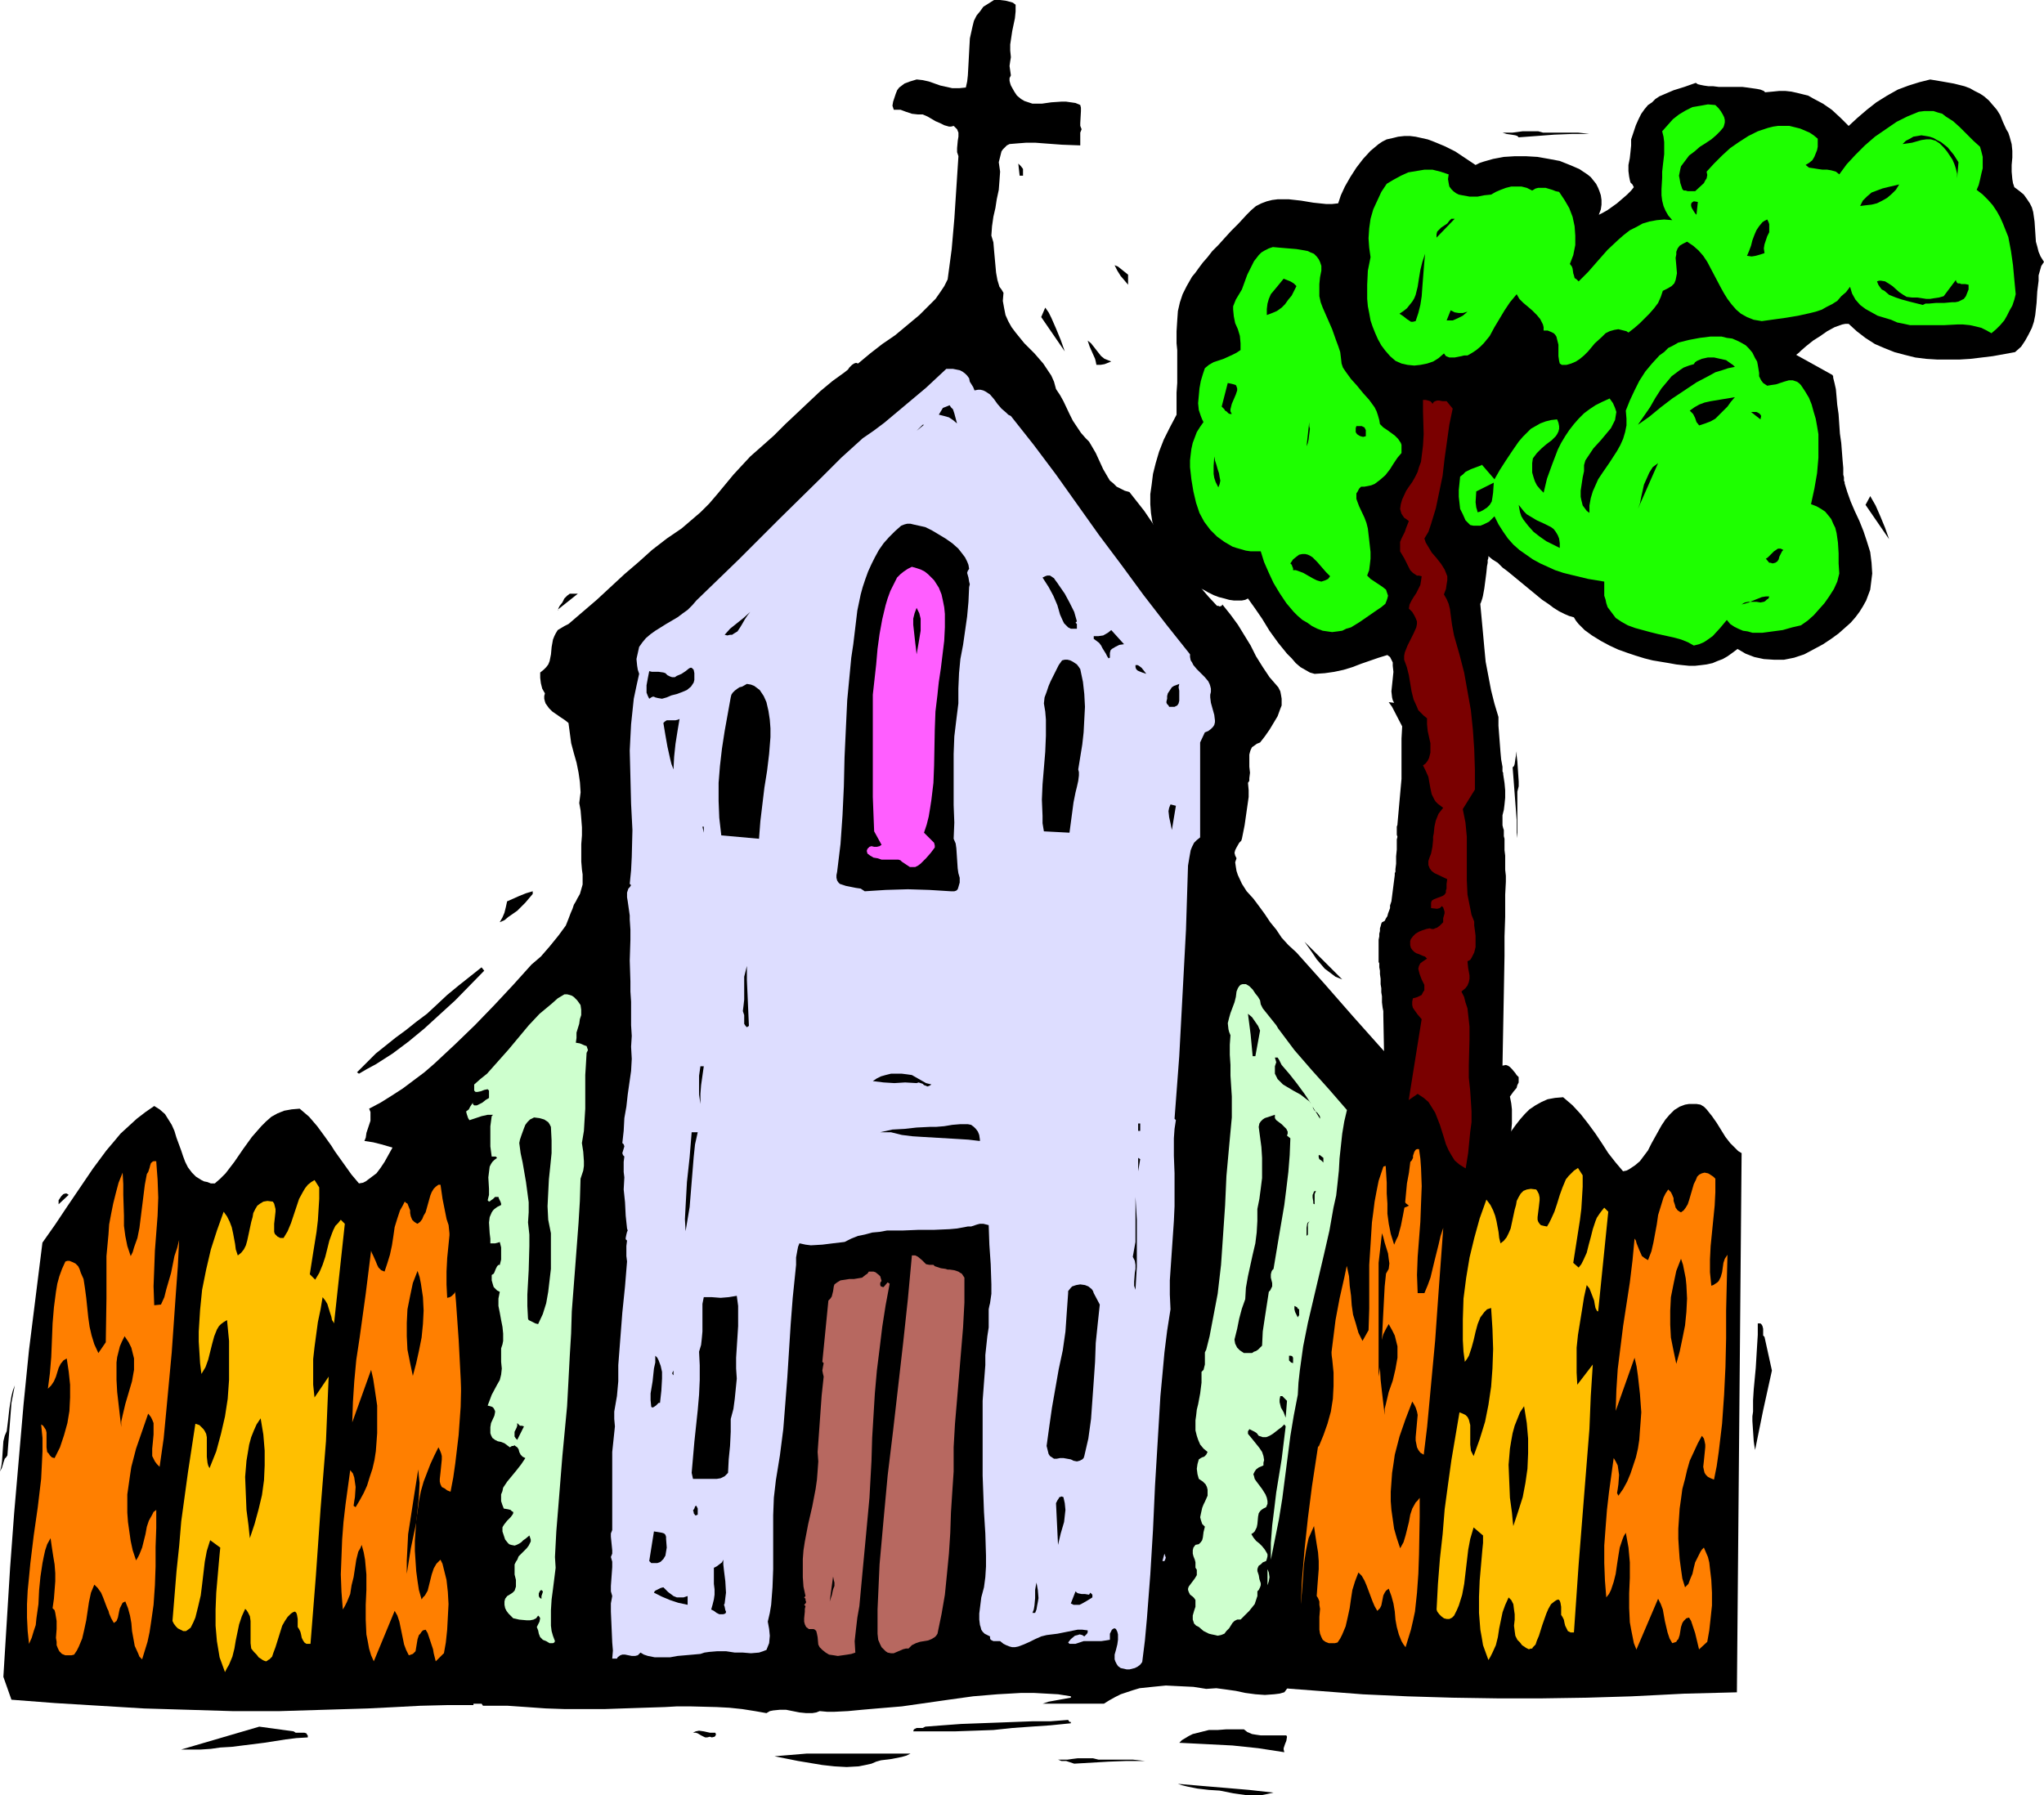 <?xml version="1.0" encoding="UTF-8" standalone="no"?>
<svg
   version="1.0"
   width="129.766mm"
   height="114.006mm"
   id="svg125"
   sodipodi:docname="Church 66.wmf"
   xmlns:inkscape="http://www.inkscape.org/namespaces/inkscape"
   xmlns:sodipodi="http://sodipodi.sourceforge.net/DTD/sodipodi-0.dtd"
   xmlns="http://www.w3.org/2000/svg"
   xmlns:svg="http://www.w3.org/2000/svg">
  <sodipodi:namedview
     id="namedview125"
     pagecolor="#ffffff"
     bordercolor="#000000"
     borderopacity="0.25"
     inkscape:showpageshadow="2"
     inkscape:pageopacity="0.0"
     inkscape:pagecheckerboard="0"
     inkscape:deskcolor="#d1d1d1"
     inkscape:document-units="mm" />
  <defs
     id="defs1">
    <pattern
       id="WMFhbasepattern"
       patternUnits="userSpaceOnUse"
       width="6"
       height="6"
       x="0"
       y="0" />
  </defs>
  <path
     style="fill:#000000;fill-opacity:1;fill-rule:evenodd;stroke:none"
     d="m 367.64,94.514 -3.232,1.616 -3.232,1.616 -1.616,0.808 -1.454,0.969 -1.293,0.969 -1.293,1.293 -0.323,-0.323 -0.485,-0.323 -0.323,-0.808 -0.323,-0.808 v -0.969 -0.969 l -0.162,-0.969 -0.323,-0.808 -0.323,-0.323 -0.323,-0.323 3.555,-2.585 3.717,-2.423 1.778,-1.293 1.778,-1.293 1.616,-1.454 1.454,-1.454 h 1.616 z"
     id="path1" />
  <path
     style="fill:#000000;fill-opacity:1;fill-rule:evenodd;stroke:none"
     d="m 353.419,366.909 -35.39,-4.685 -0.162,-1.131 2.909,-5.816 0.323,-5.816 v -0.969 -1.131 -1.454 l -0.323,-6.301 v -0.646 -0.969 -0.323 l 0.162,-0.323 0.162,-0.323 0.323,-0.323 0.323,-0.485 0.162,-0.323 0.323,-0.485 0.162,-0.646 0.162,-0.808 0.323,-0.646 0.162,-0.646 0.162,-0.646 0.162,-0.323 v -0.485 l 0.162,-0.323 v -0.323 l 0.162,-0.646 v -0.485 -0.485 l 0.162,-0.808 0.162,-0.808 0.162,-0.969 0.162,-0.646 v -0.646 -0.485 l 0.162,-0.323 v -0.485 h -0.162 v 0 0.323 -0.162 -0.162 l 0.162,-0.485 0.162,-0.646 0.323,-0.969 0.323,-2.1 0.162,-1.131 0.162,-0.969 0.162,-1.616 v -0.646 -0.646 l 0.162,-0.646 v -0.323 -0.323 0 -0.162 l 0.162,-0.323 v -0.323 l 0.162,-0.646 v -0.646 l 0.162,-0.808 0.323,-1.777 0.646,-3.716 0.162,-1.616 v -0.808 l 0.162,-0.485 v -0.162 -0.162 -0.485 -0.485 l 0.323,-1.292 0.162,-1.454 0.323,-3.393 0.162,-1.293 v -0.646 l 0.162,-0.485 v -0.808 l 0.162,-0.485 v -0.485 l 0.162,-0.323 0.162,-0.162 0.162,-0.162 1.293,-6.624 -0.162,-3.393 0.162,-10.825 v -1.939 l 0.162,-1.292 v -2.747 -0.969 l 0.162,-0.485 v -0.323 l 0.162,-1.777 0.162,-1.131 0.162,-1.131 0.323,-3.231 v -0.646 l 0.162,-0.646 v -0.323 -0.162 l -0.162,-8.401 v -0.162 -0.323 -0.485 l -0.162,-0.808 -0.162,-1.292 v -1.454 l -0.162,-0.969 v -0.969 l -0.162,-0.969 v -1.292 l -0.162,-1.131 v -0.808 l -0.162,-0.808 v -0.485 -0.485 l -0.162,-0.323 v -1.131 -0.646 -0.485 -1.454 -0.485 -0.485 -0.646 l 0.162,-0.808 v -0.646 l 0.162,-0.646 v -0.646 l 0.162,-0.485 0.162,-0.646 0.162,-0.323 0.646,-0.323 0.162,-0.323 0.162,-0.323 0.323,-0.485 0.162,-0.646 0.485,-1.292 v -0.646 l 0.162,-0.485 0.162,-0.485 v 0 l 0.808,-6.301 v -0.485 l 0.162,-0.323 v -0.646 l 0.162,-1.293 v -1.777 l 0.162,-1.616 v -1.616 -0.808 l 0.162,-0.646 -0.162,-0.485 v -0.323 -0.969 -0.646 l 0.162,-0.485 v -0.162 l 0.97,-10.825 v -4.201 -0.969 -0.485 -1.293 -1.777 -0.485 -0.485 l 0.162,-2.908 -2.424,-4.685 -0.808,-1.131 1.293,0.162 -0.323,-0.646 -0.162,-0.646 -0.162,-1.454 0.323,-3.07 0.162,-1.616 -0.162,-1.454 v -0.808 l -0.323,-0.646 -0.323,-0.646 -0.646,-0.485 -2.101,0.646 -4.202,1.454 -2.101,0.808 -2.101,0.646 -2.262,0.485 -2.262,0.323 -2.424,0.162 -1.131,-0.323 -1.131,-0.646 -1.131,-0.646 -1.131,-0.969 -0.97,-1.131 -1.131,-1.131 -2.101,-2.585 -2.101,-2.908 -1.778,-2.908 -1.778,-2.585 -0.808,-1.131 -0.808,-1.131 -0.646,0.323 -0.808,0.162 h -1.939 l -1.131,-0.162 -1.131,-0.323 -1.293,-0.323 -1.293,-0.485 -1.293,-0.646 -1.131,-0.646 -1.454,-0.646 -1.293,-0.969 -1.293,-0.969 -1.131,-1.131 -1.293,-1.293 -0.97,-1.131 -1.131,-1.454 -0.97,-1.616 -0.808,-1.616 -0.808,-1.777 -0.485,-1.777 -0.646,-1.939 -0.323,-2.1 -0.162,-2.1 v -2.423 l 0.323,-2.262 0.323,-2.585 0.646,-2.585 0.808,-2.747 1.131,-2.908 1.454,-2.908 1.616,-3.07 v -2.747 -2.585 l 0.162,-2.262 v -7.917 l -0.162,-1.616 v -2.908 l 0.162,-2.585 0.162,-2.262 0.485,-2.1 0.646,-1.939 0.97,-1.939 0.646,-1.131 0.646,-1.131 0.808,-0.969 0.808,-1.131 0.97,-1.293 1.131,-1.293 1.131,-1.454 1.454,-1.454 1.454,-1.616 1.616,-1.777 1.778,-1.777 1.939,-2.1 1.131,-1.131 1.131,-0.969 1.293,-0.646 1.293,-0.485 1.293,-0.323 1.293,-0.162 h 1.454 1.293 l 2.909,0.323 2.909,0.485 3.07,0.323 h 1.454 l 1.454,-0.162 0.323,-0.969 0.323,-0.969 0.97,-2.1 1.293,-2.262 1.454,-2.262 1.616,-2.1 1.778,-1.939 1.939,-1.616 0.97,-0.646 0.97,-0.485 1.454,-0.323 1.293,-0.323 1.454,-0.162 h 1.454 l 1.293,0.162 1.454,0.323 1.454,0.323 1.293,0.485 2.747,1.131 2.586,1.293 2.424,1.616 2.424,1.616 0.97,-0.485 0.97,-0.323 2.262,-0.646 2.586,-0.485 2.586,-0.162 h 2.747 l 2.747,0.162 2.747,0.485 2.586,0.485 2.424,0.969 2.262,0.969 1.939,1.293 0.808,0.646 0.646,0.808 0.646,0.808 0.485,0.969 0.323,0.808 0.323,0.969 0.162,1.131 v 1.131 l -0.162,1.131 -0.485,1.293 0.97,-0.485 1.131,-0.646 1.131,-0.808 1.131,-0.808 2.424,-2.1 0.97,-0.969 0.646,-0.808 -0.323,-0.646 -0.485,-0.485 -0.162,-0.646 -0.162,-0.808 -0.162,-1.293 v -1.454 l 0.323,-1.616 0.162,-1.454 0.162,-1.616 v -1.454 l 0.646,-1.939 0.485,-1.454 0.646,-1.454 0.646,-1.293 0.808,-1.131 0.808,-0.969 0.97,-0.646 0.808,-0.808 0.97,-0.646 1.131,-0.485 2.262,-0.969 2.586,-0.808 2.747,-0.969 0.485,0.323 0.646,0.162 0.808,0.162 1.131,0.162 h 1.131 l 1.293,0.162 h 2.747 2.909 l 1.293,0.162 1.131,0.162 1.131,0.162 0.808,0.162 0.808,0.323 0.323,0.323 1.778,-0.162 1.616,-0.162 h 1.454 l 1.454,0.162 1.454,0.323 1.293,0.323 1.293,0.323 1.131,0.646 2.424,1.293 2.101,1.454 2.101,1.939 1.939,1.939 2.101,-1.939 2.262,-1.939 2.262,-1.777 2.586,-1.616 2.586,-1.454 2.586,-0.969 2.586,-0.808 2.586,-0.646 2.909,0.485 2.747,0.485 2.586,0.646 1.293,0.485 1.131,0.646 1.293,0.646 0.97,0.646 1.131,0.969 0.97,1.131 0.97,1.131 0.808,1.293 0.646,1.616 0.808,1.777 0.485,0.808 0.323,0.969 0.485,1.777 0.162,1.616 v 1.616 l -0.162,1.777 v 1.616 l 0.162,1.777 0.162,0.969 0.323,0.969 1.293,0.969 0.97,0.808 0.808,1.131 0.646,0.969 0.485,0.969 0.323,1.131 0.323,2.262 0.162,2.423 0.162,2.423 0.323,1.131 0.323,1.293 0.485,1.131 0.808,1.293 -0.646,0.969 -0.323,1.131 -0.323,1.131 v 1.293 l -0.323,2.585 -0.162,2.747 -0.323,2.908 -0.323,1.616 -0.485,1.454 -0.808,1.616 -0.808,1.454 -0.97,1.454 -1.454,1.293 -5.333,0.969 -5.333,0.646 -2.586,0.162 h -2.747 -2.747 l -2.586,-0.162 -2.586,-0.323 -2.586,-0.646 -2.424,-0.646 -2.424,-0.969 -2.262,-0.969 -2.262,-1.454 -2.101,-1.616 -1.939,-1.777 h -0.808 l -0.808,0.162 -1.778,0.646 -1.778,0.969 -1.616,1.131 -1.778,1.131 -1.616,1.293 -1.293,1.131 -0.485,0.485 -0.646,0.485 8.726,4.847 0.162,0.323 v 0.323 l 0.162,0.646 0.162,0.646 0.323,1.454 0.162,1.777 0.162,1.939 0.323,2.262 0.323,4.685 0.323,2.262 0.162,2.1 0.162,2.1 0.162,1.777 v 1.616 l 0.162,0.646 v 0.485 0.323 l 0.162,0.323 v 0.323 l 0.646,2.1 0.808,2.262 0.97,2.262 1.131,2.423 0.97,2.423 0.808,2.423 0.808,2.585 0.323,2.585 0.162,2.585 -0.162,1.293 -0.162,1.292 -0.162,1.292 -0.485,1.292 -0.485,1.293 -0.808,1.454 -0.808,1.292 -0.97,1.292 -1.131,1.293 -1.454,1.292 -1.454,1.292 -1.778,1.292 -1.939,1.293 -2.101,1.131 -2.424,1.292 -2.424,0.808 -2.424,0.485 h -2.424 l -2.424,-0.162 -2.262,-0.485 -2.101,-0.808 -1.939,-1.131 -1.293,0.969 -1.131,0.808 -1.131,0.646 -1.293,0.485 -1.131,0.485 -1.454,0.323 -1.293,0.162 -1.454,0.162 h -1.454 l -1.616,-0.162 -1.454,-0.162 -1.778,-0.323 -1.939,-0.323 -1.939,-0.323 -1.939,-0.485 -2.101,-0.646 -1.939,-0.646 -2.262,-0.808 -2.101,-0.969 -2.101,-1.131 -2.101,-1.292 -1.778,-1.292 -0.808,-0.808 -0.646,-0.646 -0.646,-0.808 -0.485,-0.808 -1.131,-0.323 -1.131,-0.485 -1.293,-0.646 -1.293,-0.808 -1.293,-0.969 -1.454,-0.969 -2.747,-2.262 -2.747,-2.262 -2.747,-2.262 -1.293,-0.969 -1.131,-1.131 -1.293,-0.808 -0.97,-0.808 v 0.485 l -0.162,0.485 v 0.646 l -0.162,0.808 -0.162,1.616 -0.485,3.716 -0.323,1.777 -0.162,0.646 -0.162,0.485 -0.162,0.485 -0.162,0.323 0.646,6.947 0.323,3.554 0.323,3.393 0.646,3.393 0.646,3.393 0.808,3.231 0.97,3.231 v 2.1 l 0.162,2.1 0.323,4.201 0.162,1.777 0.323,1.777 v 0.485 0.646 l 0.162,0.323 v 0.323 l 0.323,2.1 0.162,1.777 v 1.777 l -0.162,1.616 -0.162,1.292 -0.323,1.292 v 0.808 0.808 0.808 l 0.162,0.646 0.162,0.485 v 0.969 0.485 l 0.162,0.646 v 0.646 0.969 1.131 l 0.162,1.292 v 1.616 1.777 l 0.162,1.454 v 1.454 l -0.162,3.07 v 2.908 2.423 l -0.162,4.685 v 4.685 l -0.162,8.886 -0.162,8.724 -0.162,8.724 0.808,-0.162 0.485,0.162 0.485,0.323 0.485,0.485 0.808,0.969 0.323,0.485 0.485,0.485 v 0.646 0.646 l -0.323,0.646 -0.162,0.646 -0.808,0.969 -0.808,1.131 0.323,1.616 0.162,1.454 v 1.777 1.616 l -0.162,1.777 -0.323,1.616 -0.485,1.616 -0.485,1.454 0.323,1.131 0.646,0.808 -0.808,1.616 -1.293,3.231 -0.646,1.777 -0.97,3.877 -0.808,4.039 -0.808,4.201 -0.485,4.524 -0.323,4.524 -0.162,4.847 -0.162,3.393 v 3.07 l 0.323,1.616 0.162,1.454 0.485,1.454 0.646,1.293 0.323,0.808 0.162,0.808 0.162,0.808 v 1.131 l 0.162,1.131 -0.162,1.131 -0.162,2.747 -0.323,2.747 -0.485,3.231 -0.646,3.231 -0.646,3.231 -1.293,6.786 -0.646,3.231 -0.485,3.07 -0.323,2.908 v 2.747 1.131 1.131 l 0.162,0.969 z"
     id="path2" />
  <path
     style="fill:#1eff00;fill-opacity:1;fill-rule:evenodd;stroke:none"
     d="m 475.103,35.221 0.323,1.131 0.323,1.293 v 1.293 1.454 l -0.323,1.293 -0.323,1.454 -0.323,1.293 -0.485,1.131 1.454,1.131 1.293,1.293 1.131,1.293 0.97,1.454 0.808,1.454 0.646,1.454 0.646,1.616 0.646,1.616 0.646,3.393 0.485,3.393 0.323,3.554 0.323,3.393 -0.323,1.293 -0.485,1.454 -0.646,1.131 -0.646,1.293 -0.646,1.131 -0.97,1.131 -0.97,0.969 -1.131,0.969 -1.131,-0.646 -1.293,-0.646 -1.293,-0.323 -1.454,-0.323 -1.616,-0.162 h -1.454 l -3.07,0.162 h -3.394 -3.232 -1.616 l -1.454,-0.323 -1.616,-0.323 -1.454,-0.646 -1.616,-0.485 -1.616,-0.485 -1.454,-0.808 -1.454,-0.808 -1.293,-0.969 -1.131,-1.293 -0.808,-1.454 -0.485,-1.616 -0.97,1.293 -1.131,0.969 -0.97,1.131 -1.293,0.808 -1.293,0.646 -1.131,0.646 -1.454,0.485 -1.293,0.323 -2.909,0.646 -2.909,0.485 -5.818,0.808 -1.939,-0.323 -1.616,-0.646 -1.454,-0.808 -1.131,-0.969 -1.131,-1.293 -0.97,-1.293 -0.808,-1.293 -0.808,-1.454 -1.616,-3.07 -1.616,-3.07 -0.97,-1.454 -1.131,-1.293 -1.293,-1.131 -1.454,-0.969 -0.97,0.485 -0.808,0.485 -0.485,0.646 -0.323,0.808 v 0.646 l -0.162,0.808 0.162,1.777 0.162,1.939 -0.162,0.808 -0.162,0.808 -0.323,0.808 -0.646,0.646 -0.808,0.485 -1.293,0.646 -0.485,1.454 -0.646,1.454 -0.97,1.293 -1.131,1.293 -1.131,1.131 -1.131,1.131 -1.293,1.131 -1.454,1.131 -0.485,-0.323 -0.646,-0.162 -1.293,-0.323 -0.97,0.162 -1.131,0.323 -0.97,0.485 -0.808,0.808 -1.778,1.616 -1.616,1.939 -0.97,0.969 -0.97,0.808 -0.97,0.646 -1.131,0.485 -1.131,0.323 h -1.131 l -0.485,-0.323 -0.162,-0.646 -0.162,-1.131 v -2.747 l -0.323,-1.293 -0.162,-0.646 -0.323,-0.485 -0.323,-0.323 -0.646,-0.323 -0.808,-0.323 h -0.97 v -0.808 l -0.162,-0.646 -0.323,-0.646 -0.323,-0.646 -0.808,-0.969 -1.131,-1.131 -1.131,-0.969 -0.97,-0.808 -0.97,-0.969 -0.646,-1.131 -1.616,1.939 -1.293,1.939 -2.424,4.039 -1.131,2.1 -1.454,1.777 -0.808,0.808 -0.97,0.808 -0.97,0.646 -1.131,0.646 h -0.808 l -0.646,0.162 -1.616,0.323 h -0.646 -0.646 l -0.808,-0.323 -0.485,-0.646 -1.293,1.131 -1.293,0.808 -1.454,0.485 -1.616,0.323 -1.454,0.162 -1.616,-0.162 -1.454,-0.323 -1.454,-0.646 -1.293,-1.131 -1.131,-1.293 -0.97,-1.293 -0.808,-1.454 -0.646,-1.454 -0.646,-1.616 -0.485,-1.454 -0.323,-1.777 -0.323,-1.616 -0.162,-1.777 v -3.393 l 0.162,-3.393 0.646,-3.231 -0.323,-2.262 -0.162,-2.262 0.162,-2.423 0.323,-2.262 0.646,-2.262 0.97,-2.1 0.97,-2.1 1.293,-1.939 1.616,-0.969 1.778,-0.969 1.778,-0.808 1.939,-0.323 1.939,-0.323 h 1.939 l 1.939,0.485 1.939,0.646 -0.162,1.131 0.162,0.969 0.162,0.808 0.485,0.646 0.485,0.485 0.646,0.485 0.646,0.323 0.808,0.162 1.778,0.323 h 1.939 l 1.616,-0.323 1.616,-0.162 1.131,-0.646 1.131,-0.485 1.293,-0.485 1.293,-0.323 h 1.293 1.131 l 1.293,0.323 1.293,0.646 0.808,-0.485 0.646,-0.162 h 0.808 0.97 l 1.616,0.485 0.808,0.323 0.808,0.162 1.293,1.939 1.131,1.939 0.808,2.1 0.485,2.262 0.162,2.262 v 2.262 l -0.485,2.423 -0.808,2.1 0.485,0.646 0.162,0.485 0.162,1.131 0.162,0.485 0.162,0.646 0.485,0.323 0.485,0.485 1.131,-1.131 1.131,-1.131 2.262,-2.585 2.424,-2.747 2.586,-2.423 1.293,-1.131 1.454,-1.131 1.616,-0.808 1.454,-0.808 1.616,-0.485 1.778,-0.323 1.778,-0.162 1.939,0.162 -0.97,-1.131 -0.646,-1.131 -0.485,-1.131 -0.323,-1.293 -0.162,-1.293 v -1.454 l 0.162,-2.747 v -1.454 l 0.162,-1.454 0.323,-2.747 v -2.908 l -0.162,-1.293 -0.323,-1.293 1.293,-1.454 1.293,-1.454 1.454,-1.131 1.616,-0.969 1.616,-0.808 1.939,-0.323 1.778,-0.323 1.778,0.162 0.808,0.808 0.485,0.646 0.485,0.808 0.323,0.646 0.162,0.646 v 0.646 l -0.162,0.646 -0.162,0.485 -0.808,0.969 -0.97,0.969 -1.131,0.969 -1.454,0.969 -1.293,0.808 -1.293,1.131 -1.293,0.969 -0.97,1.293 -0.97,1.293 -0.162,0.646 -0.162,0.808 -0.162,0.808 0.162,0.808 0.162,0.969 0.323,0.969 0.162,0.485 0.323,0.323 h 0.485 l 0.485,0.162 h 0.808 0.97 l 2.101,-1.939 0.323,-0.646 0.323,-0.485 0.162,-0.808 -0.162,-0.808 1.778,-1.939 1.939,-1.939 1.939,-1.777 2.101,-1.454 2.262,-1.454 2.262,-1.131 2.424,-0.808 1.293,-0.323 1.131,-0.162 h 1.454 1.293 l 1.293,0.323 1.293,0.323 1.131,0.485 1.131,0.485 0.97,0.646 0.97,0.808 v 1.939 l -0.162,0.808 -0.323,0.808 -0.323,0.808 -0.485,0.808 -0.808,0.646 -0.808,0.485 0.808,0.646 1.131,0.162 0.97,0.162 1.131,0.162 h 1.131 l 0.97,0.162 1.131,0.323 0.808,0.646 1.778,-2.423 2.101,-2.262 2.262,-2.262 2.424,-2.1 2.586,-1.777 2.586,-1.777 2.586,-1.293 2.747,-1.131 1.293,-0.162 h 1.131 1.131 l 0.97,0.323 1.131,0.323 0.808,0.646 1.778,1.131 1.616,1.454 1.616,1.616 1.616,1.616 z"
     id="path3" />
  <path
     style="fill:#000000;fill-opacity:1;fill-rule:evenodd;stroke:none"
     d="m 469.932,38.937 -0.323,3.878 v -1.131 l -0.323,-1.293 -0.323,-0.969 -0.485,-1.131 -0.646,-0.969 -0.646,-0.969 -0.808,-0.969 -0.97,-0.969 -0.485,-0.323 -0.485,-0.323 -1.131,-0.323 h -1.131 l -1.131,0.162 -1.131,0.323 -1.131,0.323 -1.131,0.162 -1.131,0.162 0.808,-0.808 0.97,-0.485 0.808,-0.485 0.97,-0.162 0.97,-0.162 0.97,0.162 0.97,0.162 0.97,0.323 0.808,0.485 0.97,0.485 0.808,0.646 0.808,0.646 1.454,1.777 z"
     id="path4" />
  <path
     style="fill:#000000;fill-opacity:1;fill-rule:evenodd;stroke:none"
     d="m 455.711,44.268 -0.808,1.293 -0.97,0.969 -1.131,0.969 -1.131,0.646 -1.293,0.646 -1.293,0.323 -1.454,0.162 -1.293,0.162 0.323,-0.646 0.323,-0.646 0.97,-0.969 1.131,-0.969 1.293,-0.485 1.293,-0.485 1.293,-0.323 z"
     id="path5" />
  <path
     style="fill:#000000;fill-opacity:1;fill-rule:evenodd;stroke:none"
     d="m 407.07,51.539 -0.323,-0.323 -0.323,-0.485 -0.485,-0.808 -0.162,-0.485 v -0.485 l 0.162,-0.323 0.485,-0.323 0.97,0.162 z"
     id="path6" />
  <path
     style="fill:#000000;fill-opacity:1;fill-rule:evenodd;stroke:none"
     d="m 423.392,60.748 -0.97,0.323 -1.131,0.323 -0.97,0.162 -1.131,-0.162 0.485,-1.131 0.485,-1.293 0.323,-1.293 0.485,-1.293 0.485,-1.131 0.646,-0.969 0.808,-0.969 0.485,-0.323 0.646,-0.323 0.323,0.646 0.162,0.485 v 0.969 0.969 l -0.485,0.969 -0.646,1.939 -0.162,0.969 z"
     id="path7" />
  <path
     style="fill:#000000;fill-opacity:1;fill-rule:evenodd;stroke:none"
     d="m 344.692,57.032 v -0.808 l 0.162,-0.646 0.485,-0.485 0.485,-0.485 1.454,-0.969 0.485,-0.646 0.485,-0.485 h 0.808 z"
     id="path8" />
  <path
     style="fill:#000000;fill-opacity:1;fill-rule:evenodd;stroke:none"
     d="m 472.356,68.341 v 1.131 l -0.323,0.808 -0.323,0.808 -0.485,0.646 -0.646,0.323 -0.646,0.323 -0.808,0.162 h -0.808 l -1.778,0.162 h -1.939 l -1.778,0.162 h -0.808 l -0.646,0.323 -3.232,-0.808 -1.778,-0.485 -1.454,-0.485 -1.616,-0.646 -1.131,-0.969 -0.646,-0.323 -0.485,-0.646 -0.323,-0.485 -0.323,-0.808 0.485,-0.162 h 0.485 l 0.97,0.162 0.808,0.485 0.97,0.646 1.616,1.454 0.97,0.646 0.808,0.485 1.293,0.162 h 1.293 l 2.101,0.323 h 0.97 l 0.97,-0.162 1.131,-0.162 1.131,-0.323 2.909,-3.878 0.162,0.485 0.323,0.323 h 0.485 l 0.323,0.162 h 0.97 z"
     id="path9" />
  <path
     style="fill:#000000;fill-opacity:1;fill-rule:evenodd;stroke:none"
     d="m 339.683,77.065 -0.646,0.162 h -0.485 l -0.485,-0.323 -0.485,-0.323 -0.808,-0.646 -0.97,-0.646 0.97,-0.646 0.808,-0.646 0.646,-0.808 0.646,-0.808 0.485,-0.808 0.323,-0.808 0.485,-1.939 0.323,-2.1 0.323,-1.939 0.485,-1.939 0.646,-1.939 -0.162,1.777 -0.162,1.939 -0.162,2.1 -0.162,2.1 -0.162,2.262 -0.323,2.1 -0.485,1.939 z"
     id="path10" />
  <path
     style="fill:#1eff00;fill-opacity:1;fill-rule:evenodd;stroke:none"
     d="m 317.059,64.948 -0.323,1.616 -0.162,1.616 v 1.454 1.454 l 0.323,1.454 0.485,1.293 1.131,2.585 1.131,2.585 0.97,2.747 0.485,1.293 0.485,1.454 0.162,1.293 0.162,1.454 0.323,0.969 0.646,0.969 1.293,1.777 1.454,1.616 1.454,1.777 1.454,1.616 1.293,1.777 0.485,0.969 0.323,0.969 0.323,1.131 0.162,0.969 0.808,0.808 0.97,0.646 1.778,1.292 0.808,0.808 0.646,0.969 0.162,0.485 v 0.646 0.485 0.808 l -0.97,1.131 -0.97,1.454 -0.808,1.292 -1.131,1.454 -1.293,1.131 -1.293,0.969 -0.808,0.323 -0.808,0.162 -0.808,0.162 h -0.808 l -0.485,0.485 -0.323,0.646 -0.323,0.485 v 0.646 0.646 l 0.162,0.485 0.485,1.293 1.293,2.747 0.485,1.293 0.323,1.292 0.323,2.747 0.323,2.908 v 1.616 l -0.162,1.454 -0.162,1.292 -0.485,1.292 0.808,0.808 0.97,0.646 0.97,0.646 0.97,0.646 0.808,0.646 0.162,0.485 0.162,0.485 0.162,0.485 -0.162,0.646 -0.162,0.485 -0.323,0.808 -0.97,0.808 -0.97,0.646 -2.101,1.454 -2.101,1.454 -2.101,1.293 -1.131,0.323 -0.97,0.485 -1.131,0.162 -1.293,0.162 -1.131,-0.162 -1.131,-0.162 -1.293,-0.485 -1.293,-0.646 -1.131,-0.808 -1.131,-0.646 -1.131,-0.969 -0.97,-0.969 -1.778,-2.1 -1.616,-2.423 -1.454,-2.423 -1.131,-2.423 -1.131,-2.585 -0.808,-2.585 h -1.293 -1.131 l -1.131,-0.162 -1.131,-0.323 -1.131,-0.323 -0.97,-0.323 -1.939,-1.131 -1.778,-1.292 -1.616,-1.616 -1.454,-1.939 -1.131,-2.1 -0.808,-2.423 -0.646,-2.747 -0.485,-2.908 -0.323,-2.908 v -1.616 l 0.162,-1.454 0.162,-1.292 0.323,-1.454 0.485,-1.292 0.485,-1.292 0.808,-1.292 0.808,-1.131 -0.323,-0.646 -0.323,-0.808 -0.485,-1.454 -0.162,-1.616 0.162,-1.777 0.162,-1.777 0.323,-1.777 0.485,-1.616 0.485,-1.454 0.97,-0.808 1.131,-0.646 2.424,-0.808 2.101,-0.969 0.97,-0.485 0.97,-0.646 v -0.808 -0.808 l -0.162,-1.777 -0.485,-1.616 -0.646,-1.454 -0.323,-1.616 -0.162,-1.616 v -0.808 l 0.323,-0.808 0.323,-0.808 0.485,-0.808 0.97,-1.616 1.293,-3.554 0.808,-1.616 0.808,-1.616 1.131,-1.454 0.646,-0.646 0.808,-0.485 0.97,-0.485 0.97,-0.323 1.778,0.162 1.939,0.162 1.939,0.162 1.939,0.323 0.808,0.162 0.646,0.323 0.808,0.323 0.646,0.646 0.485,0.646 0.323,0.646 0.323,0.969 z"
     id="path11" />
  <path
     style="fill:#000000;fill-opacity:1;fill-rule:evenodd;stroke:none"
     d="m 311.08,68.664 -1.131,2.262 -0.808,0.969 -0.808,1.131 -0.808,0.808 -1.131,0.808 -1.131,0.485 -1.293,0.485 v -1.454 l 0.162,-1.293 0.323,-1.131 0.485,-1.131 1.616,-1.939 1.454,-1.777 1.616,0.646 0.808,0.485 z"
     id="path12" />
  <path
     style="fill:#000000;fill-opacity:1;fill-rule:evenodd;stroke:none"
     d="m 352.126,74.804 -1.131,0.969 -1.293,0.646 -1.131,0.485 h -1.454 l 0.97,-2.423 0.97,0.485 0.97,0.162 h 0.97 z"
     id="path13" />
  <path
     style="fill:#1eff00;fill-opacity:1;fill-rule:evenodd;stroke:none"
     d="m 421.129,85.951 0.485,0.808 0.162,0.808 0.323,1.939 v 0.808 l 0.485,0.969 0.485,0.646 0.485,0.323 0.485,0.323 0.97,-0.162 1.131,-0.162 0.97,-0.323 0.97,-0.323 1.131,-0.323 h 0.97 l 0.97,0.323 0.485,0.323 0.485,0.485 0.97,1.454 0.97,1.616 0.646,1.616 0.485,1.777 0.485,1.616 0.323,1.777 0.323,1.939 v 1.777 3.878 l -0.323,3.716 -0.646,3.716 -0.808,3.716 1.293,0.485 1.131,0.646 0.97,0.646 0.808,0.969 0.646,0.808 0.485,1.131 0.485,0.969 0.323,1.293 0.323,2.262 0.162,2.585 v 2.423 l 0.162,2.423 -0.485,1.939 -0.808,1.777 -1.131,1.777 -1.131,1.616 -1.293,1.454 -1.293,1.454 -1.454,1.292 -1.616,1.131 -2.101,0.485 -2.262,0.646 -2.424,0.323 -2.424,0.323 h -2.424 l -1.131,-0.323 -1.131,-0.162 -1.131,-0.485 -0.97,-0.485 -0.97,-0.646 -0.808,-0.969 -0.808,0.969 -0.808,0.969 -1.778,1.939 -1.131,0.808 -0.97,0.646 -1.131,0.485 -1.293,0.323 -1.454,-0.808 -1.616,-0.646 -1.778,-0.485 -3.717,-0.808 -1.939,-0.485 -1.778,-0.485 -1.778,-0.485 -1.778,-0.646 -1.454,-0.808 -1.454,-0.969 -0.97,-1.292 -0.485,-0.646 -0.485,-0.646 -0.323,-0.969 -0.162,-0.808 -0.323,-0.969 v -1.131 -1.131 -1.131 l -3.878,-0.646 -4.04,-0.969 -1.939,-0.485 -1.939,-0.646 -1.778,-0.808 -1.778,-0.808 -1.778,-0.969 -1.616,-1.131 -1.616,-1.131 -1.454,-1.293 -1.293,-1.454 -1.131,-1.616 -1.131,-1.777 -0.97,-1.939 -1.293,1.292 -0.646,0.323 -0.646,0.323 -0.808,0.323 h -0.808 -0.808 l -0.808,-0.162 -1.131,-1.131 -0.646,-1.454 -0.646,-1.292 -0.162,-1.454 -0.162,-1.454 v -1.616 l 0.323,-3.231 0.646,-0.485 0.646,-0.646 1.293,-0.646 2.586,-0.969 v -0.162 l 3.07,3.554 1.293,-2.262 1.454,-2.262 1.616,-2.423 1.454,-2.1 0.97,-1.131 0.97,-0.969 0.97,-0.969 1.131,-0.646 1.131,-0.646 1.293,-0.485 1.293,-0.323 1.454,-0.162 0.323,0.808 0.162,0.808 v 0.646 l -0.162,0.646 -0.323,0.646 -0.323,0.485 -0.97,0.969 -1.293,0.969 -1.131,0.969 -1.131,1.131 -0.485,0.646 -0.485,0.646 -0.162,1.131 v 1.131 1.131 l 0.323,1.131 0.323,0.969 0.485,0.969 0.808,0.969 0.808,0.808 0.808,-3.393 1.293,-3.554 1.293,-3.393 0.808,-1.616 0.97,-1.616 0.97,-1.454 1.131,-1.454 1.131,-1.293 1.293,-1.293 1.293,-0.969 1.454,-0.969 1.616,-0.808 1.778,-0.808 0.808,1.131 0.485,1.131 0.323,0.969 -0.162,0.969 -0.162,0.969 -0.485,0.969 -0.485,0.969 -0.808,0.969 -1.616,1.939 -1.778,1.939 -0.646,0.969 -0.646,0.969 -0.646,0.969 -0.323,1.131 v 1.454 l -0.323,1.454 -0.485,3.231 v 1.454 l 0.162,0.808 0.162,0.646 0.162,0.646 0.485,0.646 0.485,0.646 0.646,0.485 v -1.777 l 0.323,-1.777 0.485,-1.616 0.646,-1.454 0.646,-1.454 0.97,-1.454 1.778,-2.585 1.778,-2.747 0.808,-1.454 0.646,-1.454 0.485,-1.616 0.323,-1.616 v -1.616 l -0.162,-1.939 0.97,-2.423 1.131,-2.423 1.131,-2.262 1.454,-2.262 1.616,-1.939 1.778,-1.939 1.131,-0.808 0.97,-0.969 1.293,-0.646 1.131,-0.646 2.586,-0.646 2.586,-0.485 2.586,-0.323 h 1.293 1.293 l 1.293,0.323 1.293,0.162 1.131,0.485 0.97,0.485 1.131,0.646 0.808,0.808 0.808,0.969 z"
     id="path14" />
  <path
     style="fill:#000000;fill-opacity:1;fill-rule:evenodd;stroke:none"
     d="m 416.281,88.052 -1.616,0.323 -1.454,0.485 -1.616,0.485 -1.454,0.808 -3.07,1.616 -2.909,1.939 -2.909,1.939 -2.747,2.1 -2.747,2.262 -2.747,1.939 1.454,-2.1 1.454,-2.1 1.293,-2.262 1.454,-2.262 1.616,-1.939 0.808,-0.969 1.939,-1.454 0.97,-0.646 1.293,-0.485 1.131,-0.323 0.323,-0.485 0.485,-0.323 1.131,-0.485 1.454,-0.323 h 1.454 l 1.454,0.323 1.454,0.323 1.131,0.808 0.485,0.323 z"
     id="path15" />
  <path
     style="fill:#000000;fill-opacity:1;fill-rule:evenodd;stroke:none"
     d="m 416.281,95.322 -0.97,1.131 -0.808,1.131 -0.97,0.969 -0.97,0.969 -0.97,0.969 -1.131,0.646 -1.293,0.485 -1.454,0.485 -0.646,-0.808 -0.323,-0.969 -0.485,-0.969 -0.323,-0.323 -0.485,-0.485 1.131,-0.808 1.131,-0.646 1.293,-0.485 1.454,-0.323 2.909,-0.485 z"
     id="path16" />
  <path
     style="fill:#000000;fill-opacity:1;fill-rule:evenodd;stroke:none"
     d="m 428.401,97.745 2.101,3.393 z"
     id="path17" />
  <path
     style="fill:#000000;fill-opacity:1;fill-rule:evenodd;stroke:none"
     d="m 422.584,99.846 -0.162,0.808 -2.262,-1.777 h 0.646 0.646 l 0.646,0.323 0.323,0.323 z"
     id="path18" />
  <path
     style="fill:#000000;fill-opacity:1;fill-rule:evenodd;stroke:none"
     d="m 295.566,99.361 h -0.485 l -0.323,-0.162 -0.485,-0.485 -0.323,-0.162 -0.162,-0.323 -0.646,-0.646 1.454,-5.655 0.808,0.162 0.646,0.162 0.485,0.162 0.162,0.323 0.162,0.485 v 0.485 l -0.323,0.969 -0.485,1.131 -0.485,1.131 -0.323,1.293 v 0.485 z"
     id="path19" />
  <path
     style="fill:#7a0000;fill-opacity:1;fill-rule:evenodd;stroke:none"
     d="m 343.723,96.938 0.323,-0.485 0.323,-0.162 0.485,-0.162 h 0.485 l 0.808,0.162 h 0.97 l 1.454,1.777 -0.808,3.878 -1.131,8.078 -0.485,4.201 -0.808,3.878 -0.808,3.877 -1.131,3.716 -0.646,1.939 -0.97,1.616 0.323,0.969 0.485,0.808 0.97,1.616 1.131,1.292 1.131,1.454 0.808,1.293 0.323,0.808 0.323,0.808 v 0.969 l -0.162,0.969 -0.162,1.131 -0.485,1.292 0.646,1.131 0.485,1.131 0.323,1.292 0.162,1.292 0.323,2.423 0.485,2.585 1.293,4.524 1.131,4.362 0.808,4.524 0.808,4.524 0.485,4.685 0.323,4.685 0.162,4.847 v 4.847 l -2.909,4.685 0.323,1.616 0.323,1.616 0.323,3.393 v 3.554 6.947 l 0.162,3.393 0.323,1.616 0.323,1.616 0.323,1.616 0.646,1.616 v 0.969 l 0.162,1.131 0.162,1.292 v 1.292 1.454 l -0.323,1.292 -0.323,0.646 -0.323,0.646 -0.323,0.485 -0.646,0.323 0.162,1.616 0.323,1.777 v 0.808 l -0.162,0.808 -0.323,0.808 -0.485,0.646 -0.97,0.808 0.646,1.292 0.323,1.293 0.485,1.454 0.162,1.454 0.323,2.908 v 3.07 l -0.162,6.139 v 3.07 l 0.323,3.07 0.162,2.423 0.162,2.585 v 2.585 l -0.323,2.423 -0.485,5.008 -1.616,10.017 -0.162,2.423 -0.162,2.423 -0.162,2.423 0.162,2.585 0.323,2.423 0.323,2.423 v 2.1 l -0.162,2.262 -0.485,2.262 -0.323,2.423 -1.131,4.685 -0.97,4.685 -1.616,37.321 -0.97,0.808 -0.808,1.292 -0.485,0.646 -0.485,0.485 -0.808,1.292 -0.97,0.969 -0.485,0.323 -0.485,0.323 -0.646,0.162 h -0.808 l -0.646,-0.162 -0.97,-0.162 -0.97,-2.585 -0.485,-1.292 -0.323,-1.454 v -1.293 -1.454 l 0.323,-1.292 0.646,-1.292 -0.646,-0.323 -0.808,-0.323 -0.485,-0.485 -0.485,-0.485 -0.485,-0.485 -0.323,-0.646 -0.162,-0.808 -0.162,-0.646 0.162,-1.292 -0.162,-1.454 -0.162,-1.454 -0.162,-1.616 v -1.616 l 0.162,-1.454 0.323,-0.646 0.323,-0.646 0.485,-0.646 0.646,-0.646 -0.485,-0.485 -0.323,-0.323 -0.646,-0.808 -0.162,-0.808 v -0.485 l 0.323,-0.646 0.323,-0.646 0.97,-1.292 1.131,-1.131 0.485,-0.646 0.323,-0.808 0.162,-0.646 -0.162,-0.808 -0.323,-0.808 -0.646,-0.808 0.162,-0.646 0.162,-0.485 0.646,-0.969 0.808,-0.969 0.646,-1.131 0.485,-1.131 v -0.485 l -0.162,-0.485 -0.162,-0.485 -0.485,-0.485 -0.646,-0.485 -0.808,-0.485 0.323,-1.131 0.485,-0.969 0.485,-1.131 0.646,-0.808 1.454,-1.939 1.454,-1.777 -0.97,-0.646 -0.808,-0.646 -0.485,-0.808 -0.485,-0.808 -0.162,-0.969 v -0.969 l 0.323,-0.969 0.646,-0.808 0.646,-0.485 0.646,-0.485 0.97,-1.131 0.646,-1.292 0.808,-1.293 -0.808,-0.808 -0.323,0.485 -0.162,0.323 -0.646,0.485 -0.808,0.162 h -0.808 l -1.616,-0.162 h -0.646 -0.808 l -0.485,-0.323 -0.323,-0.323 -0.485,-0.485 v -0.646 l 0.162,-0.485 0.162,-0.646 0.162,-0.323 0.162,-0.323 0.323,-0.646 v -0.808 l 1.616,-1.454 -0.808,-0.485 -0.808,-0.808 -0.646,-0.646 -0.323,-0.969 -0.323,-0.969 0.162,-0.808 0.323,-0.969 0.646,-0.969 3.555,-3.07 -0.97,-0.485 -0.646,-0.323 -0.485,-0.646 -0.323,-0.485 -0.162,-0.646 v -0.646 l 0.323,-1.292 v -0.646 l 0.162,-0.646 0.162,-1.454 -0.162,-0.646 -0.162,-0.646 -0.485,-0.808 -0.646,-0.646 0.323,-0.646 0.323,-0.808 1.131,-1.293 0.646,-0.646 0.485,-0.646 0.485,-0.646 0.323,-0.646 -2.101,-2.585 3.232,-20.195 -0.97,-1.131 -0.808,-1.131 -0.323,-0.485 -0.162,-0.646 v -0.808 l 0.162,-0.808 0.646,-0.162 0.485,-0.162 0.97,-0.485 0.323,-0.646 0.323,-0.485 v -0.646 -0.646 l -0.646,-1.292 -0.485,-1.292 -0.162,-0.646 -0.162,-0.646 0.162,-0.646 0.323,-0.646 0.646,-0.485 0.97,-0.646 -0.485,-0.485 -0.485,-0.162 -1.131,-0.485 -0.485,-0.162 -0.485,-0.323 -0.485,-0.485 -0.323,-0.485 -0.162,-0.646 v -0.485 -0.485 l 0.162,-0.485 0.485,-0.646 0.646,-0.646 0.808,-0.485 0.808,-0.323 0.97,-0.323 0.808,-0.162 0.485,0.162 h 0.485 l 0.323,-0.162 0.485,-0.162 0.646,-0.485 0.485,-0.485 0.323,-0.323 v -0.969 l 0.323,-1.131 v -0.485 l -0.162,-0.485 -0.162,-0.485 -0.323,-0.323 -0.323,0.323 -0.162,0.162 -0.646,0.162 -1.454,-0.162 v -0.646 -0.646 l 0.162,-0.485 0.485,-0.323 0.808,-0.323 1.293,-0.485 0.485,-0.323 0.323,-0.485 v -0.485 l 0.162,-0.485 v -1.131 l 0.162,-1.131 -3.07,-1.454 -0.646,-0.485 -0.485,-0.646 -0.323,-0.808 v -0.969 l 0.323,-0.969 0.323,-0.808 0.323,-1.616 0.162,-1.616 v -0.808 l 0.162,-0.808 0.162,-1.616 0.323,-1.454 0.323,-0.808 0.323,-0.808 0.485,-0.646 0.646,-0.808 -0.646,-0.485 -0.646,-0.485 -0.485,-0.485 -0.323,-0.485 -0.646,-1.292 -0.323,-1.454 -0.485,-2.747 -0.646,-1.454 -0.323,-0.646 -0.323,-0.646 0.646,-0.485 0.485,-0.646 0.323,-0.646 0.162,-0.646 0.162,-0.646 v -0.808 -1.454 l -0.323,-1.454 -0.323,-1.454 -0.162,-1.616 v -1.454 l -0.808,-0.646 -0.646,-0.646 -0.646,-0.646 -0.323,-0.808 -0.808,-1.777 -0.485,-1.939 -0.323,-1.939 -0.323,-1.939 -0.485,-1.939 -0.646,-1.777 v -0.969 l 0.162,-0.808 0.646,-1.616 1.454,-2.908 0.646,-1.454 0.162,-0.808 v -0.646 l -0.323,-0.808 -0.323,-0.646 -0.485,-0.808 -0.808,-0.808 0.162,-0.969 0.485,-0.969 0.485,-0.808 0.646,-0.969 0.485,-0.969 0.485,-0.969 0.162,-0.969 0.162,-1.131 -0.646,-0.162 h -0.485 l -0.97,-0.646 -0.646,-0.646 -0.485,-0.969 -0.485,-0.969 -0.485,-0.969 -0.485,-0.808 -0.485,-0.808 v -1.131 -1.131 l 0.323,-0.808 0.808,-1.616 0.323,-0.969 0.646,-1.616 -0.646,-0.485 -0.485,-0.323 -0.323,-0.485 -0.323,-0.485 -0.323,-1.131 0.162,-1.131 0.323,-1.131 0.97,-2.1 0.646,-0.969 0.808,-1.131 0.646,-1.131 0.646,-1.293 0.323,-1.131 0.485,-1.292 0.162,-1.292 0.323,-2.585 0.162,-2.747 -0.162,-5.493 v -2.747 h 0.646 l 0.646,0.162 0.485,0.162 0.323,0.323 z"
     id="path20" />
  <path
     style="fill:#000000;fill-opacity:1;fill-rule:evenodd;stroke:none"
     d="m 313.504,107.116 0.646,-5.816 v 0.969 l 0.162,0.646 -0.162,1.292 -0.162,1.292 -0.162,0.808 z"
     id="path21" />
  <path
     style="fill:#000000;fill-opacity:1;fill-rule:evenodd;stroke:none"
     d="m 327.724,103.239 v 1.454 l -0.646,0.162 -0.646,-0.162 -0.323,-0.162 -0.485,-0.323 -0.323,-0.485 v -0.485 -0.485 l 0.162,-0.485 h 0.646 0.646 l 0.646,0.323 0.162,0.323 z"
     id="path22" />
  <path
     style="fill:#000000;fill-opacity:1;fill-rule:evenodd;stroke:none"
     d="m 393.011,122.141 0.485,-1.293 0.323,-1.616 0.323,-1.454 0.323,-1.454 0.646,-1.454 0.646,-1.454 0.808,-1.293 0.646,-0.485 0.646,-0.485 z"
     id="path23" />
  <path
     style="fill:#000000;fill-opacity:1;fill-rule:evenodd;stroke:none"
     d="m 292.334,116.971 -0.323,-0.646 -0.323,-0.646 -0.323,-0.969 -0.162,-0.969 v -1.939 l 0.162,-2.262 0.162,0.969 0.323,0.969 0.323,1.131 0.323,0.969 0.162,0.969 0.162,0.808 -0.162,0.808 z"
     id="path24" />
  <path
     style="fill:#000000;fill-opacity:1;fill-rule:evenodd;stroke:none"
     d="m 354.55,122.949 -0.162,-0.646 -0.162,-0.485 -0.162,-1.292 0.162,-2.585 4.202,-2.1 -0.162,2.423 -0.162,1.131 -0.162,0.969 -0.485,0.808 -0.646,0.646 -0.97,0.646 -0.646,0.323 z"
     id="path25" />
  <path
     style="fill:#000000;fill-opacity:1;fill-rule:evenodd;stroke:none"
     d="m 374.265,131.512 -1.616,-0.808 -1.616,-0.808 -1.616,-1.131 -1.454,-1.131 -1.293,-1.454 -1.131,-1.454 -0.485,-0.808 -0.323,-0.969 -0.162,-0.808 -0.162,-0.969 0.646,0.808 0.646,0.808 0.646,0.646 0.808,0.485 1.616,0.969 1.778,0.808 1.616,0.808 0.646,0.485 0.485,0.646 0.485,0.808 0.323,0.808 0.162,1.131 z"
     id="path26" />
  <path
     style="fill:#000000;fill-opacity:1;fill-rule:evenodd;stroke:none"
     d="m 427.916,131.997 -0.323,0.323 -0.323,0.646 -0.323,0.646 -0.162,0.646 -0.323,0.485 -0.485,0.323 -0.646,0.162 -0.485,-0.162 h -0.323 l -0.808,-0.969 0.485,-0.323 0.485,-0.485 0.97,-0.969 0.485,-0.323 0.485,-0.323 h 0.646 z"
     id="path27" />
  <path
     style="fill:#000000;fill-opacity:1;fill-rule:evenodd;stroke:none"
     d="m 319.16,138.298 -0.485,0.646 -0.646,0.323 -0.485,0.162 -0.485,0.162 -0.646,-0.162 -0.485,-0.162 -0.97,-0.485 -1.131,-0.646 -1.131,-0.646 -1.293,-0.485 -0.485,-0.162 h -0.646 v -0.485 l -0.162,-0.323 -0.162,-0.485 -0.323,-0.323 0.646,-0.969 0.808,-0.646 0.646,-0.485 0.808,-0.162 h 0.646 l 0.646,0.162 0.646,0.323 0.485,0.323 1.131,1.131 2.101,2.423 z"
     id="path28" />
  <path
     style="fill:#000000;fill-opacity:1;fill-rule:evenodd;stroke:none"
     d="m 424.523,143.145 -0.162,0.485 -0.485,0.323 -0.323,0.323 -0.323,0.162 -0.808,0.162 -0.97,-0.162 h -0.97 -0.97 l -0.808,0.162 -0.323,0.162 -0.485,0.323 1.778,-0.485 0.646,-0.323 0.808,-0.323 1.616,-0.646 0.97,-0.162 z"
     id="path29" />
  <path
     style="fill:#000000;fill-opacity:1;fill-rule:evenodd;stroke:none"
     d="m 417.897,276.757 -1.131,129.412 -6.302,0.162 -6.302,0.162 -6.302,0.323 -6.464,0.323 -10.666,0.323 -10.666,0.162 h -10.827 l -10.666,-0.162 -10.827,-0.323 -10.666,-0.485 -10.504,-0.808 -10.666,-0.808 -1.939,-5.332 1.778,-26.335 0.808,-13.087 1.131,-13.087 1.131,-12.925 1.293,-13.087 1.616,-12.925 1.616,-12.763 3.07,-4.362 2.909,-4.524 2.909,-4.524 3.232,-4.524 3.232,-4.201 1.778,-2.1 1.778,-1.939 1.778,-1.939 1.939,-1.777 2.101,-1.616 2.101,-1.454 1.454,0.969 1.131,0.969 0.808,1.292 0.808,1.292 1.131,2.908 0.97,3.07 0.485,1.616 0.646,1.454 0.646,1.131 0.808,1.292 1.131,0.969 1.293,0.808 0.646,0.323 1.616,0.323 0.97,0.162 1.454,-1.131 1.131,-1.131 2.262,-2.908 1.939,-2.908 2.101,-2.908 1.131,-1.454 1.131,-1.292 1.131,-1.131 1.454,-0.969 1.454,-0.808 1.454,-0.646 1.778,-0.323 1.939,-0.162 2.262,1.939 1.939,2.1 1.778,2.262 1.778,2.423 1.616,2.423 1.454,2.262 1.778,2.262 1.778,2.1 0.808,-0.162 0.646,-0.323 1.454,-0.969 1.131,-0.969 0.97,-1.292 0.97,-1.292 0.808,-1.616 1.616,-2.908 0.808,-1.454 0.97,-1.454 0.97,-1.131 1.131,-1.131 1.293,-0.808 1.293,-0.485 0.97,-0.162 h 0.808 0.97 l 0.97,0.162 0.808,0.485 0.646,0.646 1.293,1.616 1.131,1.616 2.101,3.393 1.131,1.454 1.293,1.292 0.646,0.646 z"
     id="path30" />
  <path
     style="fill:#ff7f00;fill-opacity:1;fill-rule:evenodd;stroke:none"
     d="m 340.491,275.788 0.323,2.262 0.162,2.262 0.162,4.362 -0.162,4.201 -0.162,4.362 -0.323,4.201 -0.323,4.201 -0.162,4.362 0.162,4.362 h 1.616 l 0.808,-1.939 0.646,-1.777 0.97,-4.039 0.97,-3.878 0.485,-2.1 0.646,-1.939 -0.485,6.624 -0.485,6.624 -0.485,6.786 -0.485,6.947 -1.293,13.894 -0.646,6.947 -0.808,6.624 -0.808,-0.485 -0.485,-0.646 -0.323,-0.646 -0.162,-0.808 -0.162,-0.808 v -0.808 l 0.162,-1.777 0.162,-1.777 0.162,-1.777 -0.162,-0.808 -0.323,-0.969 -0.323,-0.646 -0.485,-0.808 -1.616,4.201 -1.454,4.201 -1.131,4.362 -0.323,2.262 -0.323,2.1 -0.162,2.262 -0.162,2.262 v 2.262 l 0.162,2.1 0.323,2.262 0.323,2.262 0.646,2.262 0.808,2.423 0.808,-1.454 0.485,-1.616 0.808,-3.231 0.323,-1.777 0.485,-1.454 0.808,-1.454 0.485,-0.485 0.485,-0.646 v 4.524 l -0.162,9.048 -0.162,4.685 -0.323,4.524 -0.485,4.524 -0.485,2.262 -0.485,2.1 -0.646,2.1 -0.646,2.1 -0.485,-0.646 -0.485,-0.808 -0.646,-1.616 -0.485,-1.777 -0.323,-1.777 -0.162,-1.939 -0.323,-1.939 -0.485,-1.777 -0.646,-1.777 -0.646,0.485 -0.323,0.485 -0.323,0.646 -0.162,0.808 -0.162,0.808 -0.162,0.808 -0.323,0.646 -0.646,0.646 -0.646,-1.131 -0.485,-1.131 -0.485,-1.292 -0.485,-1.292 -0.485,-1.292 -0.485,-1.131 -0.646,-1.131 -0.808,-0.808 -0.808,2.1 -0.646,2.1 -0.323,2.1 -0.323,2.262 -0.485,2.262 -0.485,2.1 -0.808,1.939 -0.485,0.969 -0.646,0.969 -0.646,0.162 h -0.646 -0.808 l -0.808,-0.323 -0.646,-0.485 -0.323,-0.646 -0.323,-0.808 -0.162,-0.969 v -3.07 l 0.162,-1.939 -0.162,-0.969 v -0.808 l -0.323,-0.808 -0.323,-0.485 0.162,-2.262 0.162,-2.1 0.162,-2.1 v -1.939 l -0.162,-2.1 -0.323,-1.939 -0.323,-2.1 -0.323,-2.262 -0.646,1.454 -0.646,1.454 -0.323,1.454 -0.323,1.616 -0.485,3.231 -0.485,6.786 -0.323,3.393 -0.323,1.454 -0.323,1.616 -0.646,1.454 -0.485,1.616 -0.485,-3.231 -0.162,-3.07 v -3.231 l 0.162,-3.231 0.323,-3.393 0.323,-3.231 1.778,-13.41 0.808,-6.786 0.162,-3.393 0.162,-3.231 v -3.393 l -0.323,-3.07 0.485,0.323 0.323,0.485 0.485,0.969 0.162,1.131 v 2.423 l 0.162,1.131 0.162,0.485 0.485,0.323 0.485,0.485 0.646,0.323 1.131,-2.747 0.97,-2.747 0.808,-2.908 0.485,-3.07 0.162,-3.07 v -3.231 l -0.323,-3.231 -0.485,-3.07 -0.808,0.485 -0.646,0.808 -0.485,0.969 -0.646,2.1 -0.485,1.131 -0.646,0.969 -0.646,0.969 0.485,-3.878 0.323,-3.878 0.162,-7.917 0.323,-3.878 0.485,-3.878 0.323,-1.777 0.485,-1.939 0.646,-1.777 0.808,-1.777 h 0.485 0.485 0.808 l 0.646,0.485 0.646,0.646 0.646,1.616 0.646,1.454 0.485,2.262 0.162,2.262 0.323,2.423 0.162,2.262 0.323,2.262 0.646,2.1 0.646,2.262 0.97,1.939 1.454,-2.585 0.162,-5.17 v -5.332 -5.17 l 0.323,-5.008 0.323,-5.17 0.323,-2.423 0.323,-2.585 0.485,-2.585 0.485,-2.423 0.808,-2.423 0.808,-2.423 0.162,2.747 0.162,2.585 v 2.585 l 0.162,2.423 v 2.423 l 0.323,2.423 0.485,2.423 0.808,2.585 0.485,-1.131 0.485,-0.969 0.646,-2.423 0.485,-2.423 0.485,-2.585 0.485,-5.17 0.485,-2.585 0.323,-2.585 0.323,-0.323 0.323,-0.646 v -0.485 l 0.162,-0.485 0.162,-0.485 0.323,-0.485 0.323,-0.162 z"
     id="path31" />
  <path
     style="fill:#ffbf00;fill-opacity:1;fill-rule:evenodd;stroke:none"
     d="m 379.76,282.089 v 2.747 l -0.162,2.747 -0.162,2.585 -0.323,2.585 -0.808,5.17 -0.808,5.17 1.293,1.131 0.646,-0.808 0.485,-0.969 0.808,-1.777 0.485,-1.939 0.485,-1.777 0.485,-1.939 0.646,-1.939 0.323,-0.808 0.646,-0.969 0.485,-0.646 0.646,-0.808 0.97,0.969 -2.424,23.911 h -0.162 l -0.162,-0.162 -0.323,-0.646 -0.162,-0.808 -0.162,-0.969 -0.808,-2.1 -0.323,-0.808 -0.646,-0.808 -0.646,2.908 -0.485,3.07 -0.97,5.978 -0.323,3.07 v 2.908 3.07 l 0.162,2.908 3.717,-4.847 -0.485,7.593 -0.323,7.917 -0.646,8.078 -0.646,8.078 -1.293,16.318 -1.131,16.318 h -0.808 l -0.646,-0.323 -0.323,-0.646 -0.323,-0.646 -0.162,-0.646 -0.162,-0.808 -0.323,-0.646 -0.323,-0.485 v -0.969 -0.969 l -0.162,-0.969 -0.162,-0.485 -0.323,-0.323 -0.485,0.162 -0.485,0.323 -0.808,0.646 -0.646,1.131 -0.485,1.131 -0.97,2.747 -0.808,2.585 -0.485,1.131 -0.323,0.969 -0.646,0.646 -0.162,0.323 h -0.323 l -0.485,0.162 -0.323,-0.162 -0.323,-0.162 -0.485,-0.323 -0.485,-0.323 -0.485,-0.646 -0.646,-0.646 -0.485,-0.969 -0.162,-1.131 -0.162,-1.293 0.162,-1.454 v -1.292 l -0.162,-1.131 -0.162,-1.293 -0.485,-0.969 -0.323,-0.323 -0.323,-0.323 -0.808,1.777 -0.646,1.777 -0.808,3.877 -0.323,2.1 -0.485,1.939 -0.808,1.777 -0.485,0.969 -0.485,0.808 -0.646,-1.777 -0.646,-1.777 -0.323,-1.939 -0.323,-1.777 -0.323,-4.039 v -3.878 l 0.162,-3.877 0.323,-3.716 0.323,-3.716 0.162,-1.616 v -1.777 l -2.262,-1.939 -0.808,2.747 -0.485,2.585 -0.323,2.747 -0.323,2.747 -0.323,2.747 -0.485,2.585 -0.808,2.585 -0.485,1.131 -0.646,1.292 -0.485,0.485 -0.646,0.323 h -0.646 l -0.646,-0.162 -0.646,-0.485 -0.485,-0.485 -0.485,-0.646 -0.162,-0.485 0.323,-6.139 0.485,-6.139 0.646,-5.816 0.485,-5.978 0.808,-5.978 0.808,-5.816 1.939,-11.471 0.808,0.323 0.646,0.323 0.485,0.485 0.323,0.646 0.162,0.646 0.162,0.646 v 1.454 1.616 1.616 l 0.162,1.454 0.323,0.646 0.323,0.646 1.454,-4.039 1.293,-4.201 0.808,-4.039 0.646,-4.362 0.323,-4.362 0.162,-4.685 -0.162,-4.847 -0.323,-5.008 -0.97,0.323 -0.646,0.646 -0.485,0.646 -0.485,0.646 -0.323,0.808 -0.323,0.808 -0.485,1.777 -0.485,2.1 -0.485,1.777 -0.646,1.939 -0.485,0.808 -0.485,0.646 -0.323,-2.423 -0.162,-2.747 v -2.423 -2.585 l 0.162,-5.008 0.646,-5.008 0.808,-4.847 1.131,-4.685 1.293,-4.685 1.616,-4.524 0.97,1.292 0.646,1.293 0.485,1.292 0.323,1.292 0.485,2.585 0.162,1.454 0.323,1.292 0.808,-0.646 0.646,-0.808 0.485,-0.969 0.485,-1.131 0.485,-2.262 0.485,-2.262 0.323,-1.131 0.162,-0.969 0.485,-0.969 0.485,-0.808 0.646,-0.646 0.808,-0.323 0.97,-0.162 1.293,0.162 0.323,0.485 0.323,0.646 0.162,0.808 v 0.646 l -0.162,1.454 -0.162,1.292 -0.162,1.292 v 0.646 l 0.162,0.485 0.323,0.485 0.323,0.323 0.646,0.162 0.808,0.162 0.485,-0.808 0.485,-0.969 0.808,-1.777 0.646,-1.939 0.646,-2.1 0.646,-1.777 0.808,-1.939 0.646,-0.808 0.646,-0.646 0.646,-0.646 0.97,-0.646 z"
     id="path32" />
  <path
     style="fill:#ff7f00;fill-opacity:1;fill-rule:evenodd;stroke:none"
     d="m 411.595,282.896 v 3.231 l -0.162,3.231 -0.323,3.231 -0.323,3.231 -0.323,3.231 -0.162,3.231 v 3.07 l 0.323,3.231 0.485,-0.162 0.485,-0.323 0.485,-0.323 0.323,-0.323 0.485,-0.969 0.323,-1.131 0.323,-2.262 0.323,-0.969 0.646,-0.969 -0.162,6.624 -0.162,6.786 v 6.624 l -0.162,6.947 -0.323,6.624 -0.485,6.947 -0.808,6.786 -0.485,3.393 -0.646,3.231 -0.808,-0.323 -0.646,-0.323 -0.485,-0.485 -0.323,-0.485 -0.162,-0.646 -0.162,-0.808 0.162,-1.454 0.162,-1.616 0.162,-1.616 v -0.646 l -0.162,-0.808 -0.162,-0.646 -0.485,-0.646 -0.97,1.777 -0.97,2.1 -0.97,2.1 -0.646,2.262 -0.485,2.1 -0.646,2.423 -0.323,2.423 -0.323,2.262 -0.162,2.423 -0.162,2.423 v 2.423 l 0.162,2.585 0.162,2.262 0.323,2.423 0.323,2.262 0.646,2.1 0.808,-0.808 0.485,-1.292 0.485,-1.131 0.323,-1.454 0.323,-1.292 0.646,-1.292 0.646,-1.292 0.323,-0.485 0.485,-0.485 0.485,1.131 0.485,1.131 0.323,1.292 0.162,1.454 0.323,2.747 0.162,3.07 v 3.07 l -0.323,3.07 -0.323,2.908 -0.485,2.747 -1.939,1.777 v 0.162 l -0.97,-4.039 -0.646,-1.939 -0.323,-0.969 -0.485,-0.808 -0.646,0.162 -0.323,0.323 -0.323,0.323 -0.323,0.485 -0.323,0.969 -0.323,1.939 -0.323,0.969 -0.323,0.323 -0.162,0.323 -0.485,0.162 -0.485,0.162 -0.646,-1.131 -0.485,-1.454 -0.646,-2.747 -0.485,-2.747 -0.485,-1.293 -0.646,-1.292 -5.171,12.117 v 0.162 l -0.646,-1.616 -0.323,-1.616 -0.323,-1.616 -0.323,-1.777 -0.162,-3.393 v -3.554 l 0.162,-3.716 v -3.716 l -0.323,-3.554 -0.323,-1.777 -0.323,-1.777 -0.485,0.808 -0.323,0.808 -0.646,1.939 -0.323,1.939 -0.323,2.1 -0.323,2.262 -0.485,1.939 -0.646,1.939 -0.485,0.969 -0.646,0.808 -0.323,-4.039 -0.162,-4.201 v -4.201 l 0.323,-4.362 0.323,-4.201 0.485,-4.201 1.131,-8.24 0.485,0.808 0.485,0.969 0.162,1.131 0.162,1.131 -0.162,2.262 -0.162,1.131 -0.162,0.969 0.323,0.646 v 0 l 1.131,-1.616 0.97,-1.777 0.808,-1.939 0.646,-1.939 0.646,-1.939 0.485,-2.1 0.323,-2.1 0.162,-2.262 0.162,-2.1 0.162,-2.262 -0.323,-4.362 -0.485,-4.362 -0.323,-2.262 -0.485,-2.1 -4.525,12.763 0.162,-5.008 0.323,-5.008 0.646,-5.17 0.646,-5.17 1.616,-10.502 0.646,-5.332 0.485,-5.17 0.323,0.485 0.162,0.646 0.646,1.616 0.646,1.454 0.646,0.485 0.808,0.485 0.808,-2.1 0.485,-2.1 0.808,-4.362 0.323,-2.262 0.646,-2.1 0.646,-2.1 0.485,-0.969 0.646,-0.969 0.323,0.323 0.323,0.323 0.323,0.646 0.323,0.808 v 0.646 l 0.323,0.969 0.162,0.646 0.485,0.646 0.485,0.323 0.323,0.162 0.646,-0.485 0.485,-0.646 0.485,-0.808 0.323,-0.969 1.131,-3.877 0.485,-0.969 0.323,-0.808 0.485,-0.485 0.646,-0.323 0.646,-0.162 0.808,0.162 0.323,0.162 0.485,0.323 0.485,0.323 z"
     id="path33" />
  <path
     style="fill:#000000;fill-opacity:1;fill-rule:evenodd;stroke:none"
     d="m 402.222,327.326 -0.646,-3.07 -0.646,-3.231 -0.162,-3.07 v -3.393 l 0.162,-3.231 0.646,-3.231 0.646,-3.07 1.131,-2.908 0.485,1.454 0.323,1.616 0.323,1.616 0.162,1.616 0.162,3.231 -0.162,3.231 -0.323,3.231 -0.646,3.231 -0.646,3.07 z"
     id="path34" />
  <path
     style="fill:#000000;fill-opacity:1;fill-rule:evenodd;stroke:none"
     d="m 332.249,339.605 -0.323,-2.747 -0.323,-2.747 -0.323,-2.908 -0.162,-2.908 v -2.747 -1.454 l 0.162,-1.293 0.323,-1.454 0.323,-1.131 0.646,-1.292 0.646,-1.131 0.808,1.454 0.646,1.292 0.323,1.293 0.323,1.292 v 1.454 1.293 l -0.485,2.747 -0.646,2.747 -0.97,2.747 -0.646,2.747 -0.323,1.292 z"
     id="path35" />
  <path
     style="fill:#000000;fill-opacity:1;fill-rule:evenodd;stroke:none"
     d="m 365.7,337.505 0.646,4.039 0.323,3.716 v 3.554 l -0.162,3.716 -0.485,3.393 -0.646,3.393 -1.131,3.554 -1.131,3.393 -0.162,-1.454 -0.162,-1.777 -0.485,-3.554 -0.162,-3.877 -0.162,-4.039 0.162,-1.939 0.162,-1.939 0.323,-1.939 0.323,-1.777 0.485,-1.777 0.646,-1.616 0.646,-1.616 z"
     id="path36" />
  <path
     style="fill:#000000;fill-opacity:1;fill-rule:evenodd;stroke:none"
     d="m 114.574,279.665 -0.97,129.573 h -6.302 l -6.464,0.162 -6.141,0.323 -6.464,0.323 -10.666,0.323 -10.666,0.323 H 56.075 L 45.41,410.369 34.582,410.046 23.917,409.4 13.251,408.754 2.747,407.946 0.808,402.453 2.424,376.28 3.394,363.193 4.525,350.107 5.656,337.02 6.949,324.095 8.565,311.17 10.181,298.245 l 3.07,-4.362 2.909,-4.362 3.07,-4.524 3.07,-4.524 3.232,-4.362 1.778,-2.1 1.616,-1.939 1.939,-1.777 1.939,-1.777 2.101,-1.616 2.101,-1.454 1.293,0.808 1.293,1.131 0.808,1.292 0.808,1.292 0.646,1.454 0.485,1.616 1.131,3.07 0.485,1.454 0.485,1.293 0.646,1.292 0.97,1.292 0.97,0.969 1.293,0.808 0.646,0.323 0.808,0.162 0.808,0.323 h 0.97 l 1.293,-1.131 1.293,-1.293 2.101,-2.747 2.101,-3.07 2.101,-2.908 1.131,-1.292 1.131,-1.292 1.131,-1.131 1.293,-1.131 1.454,-0.808 1.616,-0.646 1.778,-0.323 1.939,-0.162 2.262,1.939 1.939,2.262 1.778,2.423 1.616,2.262 0.808,1.292 0.808,1.131 1.616,2.262 1.616,2.262 1.778,2.1 0.97,-0.162 0.646,-0.323 1.293,-0.969 1.293,-0.969 0.97,-1.292 0.97,-1.454 0.808,-1.454 0.808,-1.454 0.808,-1.454 0.808,-1.454 0.97,-1.454 0.97,-1.131 0.97,-1.131 1.293,-0.808 0.808,-0.162 0.646,-0.323 0.808,-0.162 h 0.97 0.808 l 1.131,0.162 0.808,0.485 0.646,0.808 1.293,1.454 1.131,1.616 2.101,3.231 1.131,1.616 1.131,1.292 0.808,0.646 z"
     id="path37" />
  <path
     style="fill:#ff7f00;fill-opacity:1;fill-rule:evenodd;stroke:none"
     d="m 37.491,278.696 0.162,2.262 0.162,2.1 0.162,4.362 -0.162,4.362 -0.323,4.201 -0.323,4.201 -0.162,4.362 -0.162,4.201 0.162,4.524 1.616,-0.162 0.808,-1.777 0.485,-1.939 1.131,-3.877 0.808,-4.039 0.646,-1.939 0.485,-1.939 -0.323,6.463 -0.485,6.624 -0.485,6.947 -0.485,6.947 -1.293,13.894 -0.646,6.786 -0.97,6.786 -0.646,-0.646 -0.485,-0.646 -0.323,-0.646 -0.323,-0.646 v -1.777 l 0.162,-1.616 0.162,-1.777 v -1.777 -0.969 l -0.323,-0.808 -0.323,-0.646 -0.646,-0.808 -1.454,4.201 -1.454,4.201 -1.131,4.362 -0.323,2.1 -0.323,2.262 -0.323,2.262 v 2.1 2.262 l 0.162,2.262 0.323,2.262 0.323,2.262 0.485,2.262 0.808,2.423 0.485,-0.808 0.323,-0.646 0.646,-1.616 0.808,-3.231 0.323,-1.777 0.485,-1.454 0.808,-1.454 0.323,-0.646 0.646,-0.485 v 4.362 l -0.162,4.524 v 4.685 l -0.162,4.524 -0.323,4.685 -0.646,4.524 -0.323,2.1 -0.485,2.262 -0.646,2.1 -0.646,2.1 -0.646,-0.646 -0.323,-0.808 -0.808,-1.777 -0.323,-1.777 -0.323,-1.777 -0.162,-1.939 -0.323,-1.777 -0.485,-1.777 -0.646,-1.616 -0.646,0.323 -0.323,0.646 -0.323,0.646 -0.162,0.646 -0.323,1.616 -0.323,0.808 -0.646,0.485 -0.646,-1.131 -0.485,-1.131 -0.162,-0.646 -0.323,-0.646 -0.97,-2.585 -0.485,-1.131 -0.808,-1.131 -0.808,-0.808 -0.808,1.939 -0.485,2.262 -0.646,4.362 -0.485,2.262 -0.485,2.1 -0.808,1.939 -0.485,0.969 -0.646,0.969 -0.646,0.162 h -0.485 -0.97 l -0.808,-0.323 -0.646,-0.646 -0.323,-0.646 -0.323,-0.808 v -0.808 l -0.162,-0.969 0.162,-2.1 v -1.939 l -0.162,-0.969 -0.162,-0.969 -0.162,-0.646 -0.485,-0.485 0.323,-2.262 0.162,-2.1 0.162,-2.1 v -1.939 l -0.162,-2.1 -0.323,-1.939 -0.323,-2.1 -0.323,-2.262 -0.808,1.454 -0.485,1.454 -0.323,1.454 -0.323,1.616 -0.485,3.231 -0.323,3.231 -0.162,3.393 -0.485,3.393 -0.162,1.616 -0.485,1.454 -0.485,1.616 -0.646,1.454 -0.323,-3.07 -0.162,-3.231 v -3.231 l 0.162,-3.231 0.323,-3.231 0.323,-3.393 0.808,-6.624 0.97,-6.786 0.808,-6.786 0.162,-3.231 0.162,-3.393 v -3.231 l -0.323,-3.231 0.485,0.323 0.323,0.485 0.323,0.485 0.162,0.646 v 1.131 2.423 l 0.162,1.131 0.323,0.323 0.323,0.485 0.485,0.485 0.646,0.162 1.293,-2.585 0.97,-2.908 0.808,-2.908 0.485,-2.908 0.162,-3.231 v -3.07 l -0.323,-3.07 -0.485,-3.231 -0.808,0.485 -0.646,0.808 -0.485,0.969 -0.646,2.1 -0.485,1.131 -0.646,0.969 -0.808,0.808 0.485,-3.716 0.323,-3.878 0.323,-8.078 0.323,-3.877 0.485,-3.716 0.323,-1.939 0.485,-1.777 0.646,-1.777 0.808,-1.777 0.485,-0.162 h 0.485 l 0.808,0.323 0.646,0.323 0.646,0.646 0.323,0.646 0.323,0.969 0.646,1.454 0.323,2.1 0.323,2.423 0.485,4.685 0.323,2.262 0.485,2.1 0.646,2.1 0.97,2.1 1.778,-2.585 0.162,-10.502 v -5.17 -5.008 l 0.485,-5.17 0.162,-2.423 0.485,-2.585 0.485,-2.423 0.646,-2.585 0.646,-2.423 0.97,-2.423 0.162,2.747 v 2.585 l 0.162,5.008 v 2.423 l 0.323,2.423 0.485,2.423 0.808,2.423 0.485,-0.969 0.323,-1.131 0.808,-2.262 0.485,-2.423 0.323,-2.585 0.323,-2.585 0.323,-2.585 0.323,-2.585 0.485,-2.585 0.323,-0.485 0.162,-0.485 0.162,-0.485 0.162,-0.646 0.162,-0.485 0.323,-0.323 0.323,-0.162 z"
     id="path38" />
  <path
     style="fill:#ffbf00;fill-opacity:1;fill-rule:evenodd;stroke:none"
     d="m 76.598,284.997 v 2.747 l -0.162,2.585 -0.162,2.585 -0.323,2.747 -0.808,5.008 -0.808,5.17 1.293,1.292 0.485,-0.808 0.485,-0.808 0.808,-1.939 0.646,-1.939 0.485,-1.939 0.485,-1.939 0.646,-1.777 0.323,-0.808 0.485,-0.969 0.646,-0.646 0.646,-0.808 0.97,0.969 -2.586,23.911 -0.162,-0.323 -0.323,-0.485 -0.162,-0.808 -0.323,-0.969 -0.646,-2.1 -0.485,-0.808 -0.646,-0.808 -0.485,2.908 -0.646,3.07 -0.808,5.978 -0.323,2.908 v 3.07 3.07 l 0.323,3.07 3.394,-5.008 -0.323,7.755 -0.323,7.755 -0.646,8.078 -0.646,8.078 -1.131,16.156 -1.293,16.318 h -0.97 l -0.485,-0.323 -0.323,-0.485 -0.323,-0.646 -0.162,-0.808 -0.162,-0.646 -0.323,-0.646 -0.323,-0.485 v -1.939 l -0.162,-0.969 -0.162,-0.485 -0.323,-0.323 -0.485,0.162 -0.485,0.323 -0.808,0.808 -0.646,0.969 -0.646,1.131 -0.808,2.585 -0.808,2.585 -0.485,1.292 -0.323,0.969 -0.646,0.646 -0.323,0.162 -0.162,0.162 -0.323,0.162 -0.485,-0.162 -0.323,-0.162 -0.485,-0.323 -0.485,-0.323 -0.485,-0.646 -0.646,-0.646 -0.646,-0.808 -0.162,-1.292 v -4.039 -1.293 l -0.162,-1.131 -0.485,-0.969 -0.323,-0.485 -0.323,-0.323 -0.808,1.777 -0.646,1.939 -0.808,3.877 -0.323,1.939 -0.485,1.939 -0.808,1.939 -0.485,0.808 -0.485,0.969 -0.646,-1.777 -0.646,-1.777 -0.323,-1.939 -0.323,-1.939 -0.323,-3.716 v -3.877 l 0.162,-4.039 0.323,-3.716 0.323,-3.716 0.162,-1.777 0.162,-1.616 -2.424,-1.777 -0.808,2.585 -0.485,2.585 -0.323,2.747 -0.323,2.747 -0.323,2.585 -0.646,2.747 -0.646,2.585 -0.485,1.131 -0.646,1.292 -0.646,0.485 -0.485,0.323 h -0.646 l -0.646,-0.323 -0.646,-0.323 -0.485,-0.485 -0.485,-0.646 -0.323,-0.646 0.485,-5.978 0.485,-5.978 0.646,-6.139 0.485,-5.816 1.616,-11.794 1.778,-11.633 0.97,0.323 0.485,0.485 0.485,0.485 0.323,0.485 0.323,0.646 0.162,0.808 v 1.454 1.616 1.616 l 0.162,1.454 0.162,0.646 0.323,0.646 1.616,-4.039 1.131,-4.201 0.97,-4.201 0.646,-4.201 0.323,-4.524 v -4.524 -4.847 l -0.485,-5.008 -0.808,0.485 -0.646,0.485 -0.485,0.485 -0.485,0.808 -0.646,1.616 -0.485,1.777 -0.485,1.939 -0.485,1.939 -0.646,1.777 -0.485,0.808 -0.485,0.808 -0.323,-2.585 -0.162,-2.585 -0.162,-2.585 v -2.423 l 0.323,-5.17 0.485,-4.847 0.97,-4.847 1.131,-4.847 1.454,-4.524 1.616,-4.524 0.808,1.131 0.646,1.292 0.485,1.293 0.323,1.454 0.485,2.585 0.162,1.292 0.485,1.454 0.808,-0.646 0.646,-0.808 0.485,-0.969 0.323,-1.131 0.485,-2.262 0.485,-2.262 0.323,-1.131 0.162,-0.969 0.485,-0.969 0.485,-0.808 0.646,-0.485 0.808,-0.485 0.97,-0.162 1.293,0.162 0.323,0.485 0.162,0.646 0.162,0.646 v 0.646 l -0.162,1.454 -0.162,1.454 v 1.292 0.646 l 0.162,0.485 0.323,0.323 0.323,0.323 0.646,0.323 h 0.808 l 0.485,-0.808 0.485,-0.808 0.808,-1.939 1.293,-3.878 0.646,-1.939 0.97,-1.777 0.485,-0.808 0.646,-0.808 0.808,-0.646 0.808,-0.485 z"
     id="path39" />
  <path
     style="fill:#ff7f00;fill-opacity:1;fill-rule:evenodd;stroke:none"
     d="m 108.433,285.805 v 3.231 l -0.162,3.231 -0.323,3.231 -0.646,6.463 -0.162,3.231 v 3.07 l 0.162,3.231 0.646,-0.162 0.485,-0.323 0.323,-0.323 0.323,-0.323 0.485,-0.969 0.323,-1.131 0.485,-2.262 0.485,-1.131 0.485,-0.808 -0.162,6.624 -0.162,6.624 -0.162,6.786 -0.162,6.786 -0.162,6.786 -0.485,6.786 -0.808,6.786 -0.485,3.393 -0.646,3.393 -0.808,-0.323 -0.646,-0.485 -0.646,-0.323 -0.323,-0.646 -0.162,-0.646 v -0.646 l 0.162,-1.454 0.162,-1.616 0.162,-1.616 v -0.808 l -0.162,-0.646 -0.323,-0.808 -0.323,-0.646 -0.97,1.939 -0.97,2.1 -0.808,2.1 -0.808,2.1 -0.646,2.262 -0.485,2.423 -0.323,2.423 -0.323,2.262 -0.162,2.423 -0.162,2.423 v 2.423 l 0.162,2.423 0.162,2.423 0.323,2.423 0.323,2.1 0.646,2.262 0.323,-0.485 0.485,-0.485 0.646,-1.131 0.323,-1.292 0.323,-1.293 0.323,-1.292 0.485,-1.454 0.646,-1.131 0.485,-0.485 0.485,-0.485 0.485,0.969 0.323,1.292 0.323,1.292 0.323,1.292 0.323,2.908 0.162,2.908 -0.162,3.07 -0.162,3.07 -0.323,3.07 -0.485,2.747 v -0.162 l -1.939,1.939 -0.485,-1.939 -0.162,-0.969 -0.323,-0.969 -0.646,-1.939 -0.323,-0.969 -0.485,-0.808 -0.646,0.162 -0.323,0.323 -0.323,0.485 -0.323,0.323 -0.323,0.969 -0.162,0.969 -0.162,0.969 -0.162,0.969 -0.323,0.323 -0.323,0.323 -0.485,0.162 -0.485,0.162 -0.646,-1.293 -0.485,-1.292 -1.131,-5.493 -0.485,-1.454 -0.646,-1.131 -5.01,12.117 -0.646,-1.454 -0.485,-1.616 -0.323,-1.777 -0.323,-1.616 -0.162,-3.554 v -3.554 l 0.162,-3.554 v -3.716 l -0.323,-3.554 -0.323,-1.777 -0.485,-1.777 -0.323,0.808 -0.485,0.808 -0.485,1.939 -0.323,2.1 -0.323,2.1 -0.485,1.939 -0.323,2.1 -0.808,1.939 -0.485,0.969 -0.485,0.808 -0.323,-4.201 -0.162,-4.201 0.162,-4.201 0.162,-4.201 0.323,-4.201 0.485,-4.201 1.131,-8.24 0.646,0.808 0.323,0.969 0.162,1.131 0.162,1.131 -0.162,2.423 -0.162,0.969 -0.162,1.131 0.485,0.323 0.97,-1.616 0.97,-1.777 0.808,-1.777 0.646,-2.1 0.646,-1.939 0.485,-2.1 0.323,-2.1 0.162,-2.1 0.162,-2.262 v -2.1 -4.524 l -0.646,-4.362 -0.323,-2.1 -0.485,-2.1 -4.525,12.602 0.162,-4.847 0.323,-5.008 0.485,-5.17 0.808,-5.332 1.454,-10.502 0.646,-5.17 0.646,-5.17 0.162,0.485 0.323,0.646 0.646,1.454 0.323,0.808 0.323,0.646 0.646,0.646 0.808,0.323 0.646,-1.939 0.646,-2.1 0.485,-2.262 0.323,-2.1 0.323,-2.262 0.646,-2.1 0.646,-1.939 0.646,-1.131 0.485,-0.969 0.323,0.323 0.323,0.162 0.323,0.808 0.323,0.808 v 0.646 l 0.162,0.808 0.323,0.808 0.485,0.485 0.485,0.323 0.323,0.162 0.646,-0.485 0.485,-0.646 0.323,-0.808 0.485,-0.808 1.131,-4.039 0.323,-0.808 0.485,-0.808 0.485,-0.485 0.646,-0.485 h 0.485 l 0.808,0.162 0.485,0.162 0.485,0.323 0.485,0.323 z"
     id="path40" />
  <path
     style="fill:#000000;fill-opacity:1;fill-rule:evenodd;stroke:none"
     d="m 99.061,330.234 -0.646,-3.07 -0.646,-3.231 -0.162,-3.231 v -3.231 l 0.162,-3.231 0.646,-3.231 0.646,-3.07 1.131,-2.908 0.485,1.454 0.323,1.616 0.485,3.231 0.162,3.231 -0.162,3.231 -0.323,3.231 -0.646,3.231 -0.646,2.908 z"
     id="path41" />
  <path
     style="fill:#000000;fill-opacity:1;fill-rule:evenodd;stroke:none"
     d="m 29.088,342.513 -0.323,-2.747 -0.646,-5.655 -0.162,-2.908 v -2.747 -1.454 l 0.162,-1.293 0.323,-1.292 0.323,-1.292 0.485,-1.131 0.646,-1.292 0.97,1.454 0.646,1.292 0.323,1.293 0.323,1.292 v 1.454 1.293 l -0.485,2.747 -1.616,5.493 -0.646,2.747 -0.323,1.454 z"
     id="path42" />
  <path
     style="fill:#000000;fill-opacity:1;fill-rule:evenodd;stroke:none"
     d="m 62.539,340.413 0.646,3.877 0.323,3.878 v 3.554 l -0.162,3.554 -0.485,3.554 -0.808,3.393 -0.97,3.554 -1.131,3.393 -0.162,-1.454 -0.162,-1.616 -0.485,-3.716 -0.162,-3.877 -0.162,-4.039 0.162,-1.939 0.162,-1.939 0.323,-1.939 0.323,-1.939 0.485,-1.777 0.646,-1.616 0.646,-1.454 z"
     id="path43" />
  <path
     style="fill:#000000;fill-opacity:1;fill-rule:evenodd;stroke:none"
     d="m 243.693,1.131 v 1.616 l -0.162,1.616 -0.646,3.07 -0.485,3.231 v 1.454 l 0.162,1.616 -0.162,0.969 -0.162,1.131 0.162,1.131 0.162,1.131 -0.162,0.323 -0.162,0.323 v 0.646 l 0.162,0.646 0.162,0.485 0.808,1.454 0.646,0.969 0.97,0.808 0.808,0.485 0.97,0.323 0.97,0.323 h 1.131 1.131 l 2.262,-0.323 2.424,-0.162 h 1.131 l 1.131,0.162 1.131,0.162 1.131,0.485 0.162,0.646 v 0.808 l -0.162,2.908 v 0.646 l 0.323,0.808 -0.323,0.808 v 0.969 2.1 l -4.363,-0.162 -4.363,-0.323 -2.101,-0.162 h -2.101 l -2.101,0.162 -1.939,0.162 -0.646,0.323 -0.485,0.485 -0.485,0.485 -0.323,0.485 -0.323,1.293 -0.323,1.293 0.323,2.262 -0.162,2.262 -0.162,2.1 -0.485,2.262 -0.323,2.1 -0.485,2.1 -0.323,2.262 -0.162,2.262 0.485,1.616 0.162,1.939 0.162,1.777 0.162,1.777 0.162,1.777 0.323,1.777 0.485,1.616 0.485,0.646 0.485,0.808 -0.162,1.939 0.323,1.777 0.323,1.616 0.646,1.454 0.808,1.454 0.97,1.293 2.101,2.585 2.424,2.423 2.101,2.423 0.97,1.454 0.97,1.454 0.646,1.454 0.485,1.777 0.97,1.454 0.808,1.454 1.454,3.07 0.808,1.616 0.97,1.454 0.97,1.454 1.131,1.292 0.808,0.808 0.485,0.808 1.131,1.939 1.778,3.877 1.131,1.939 0.485,0.808 0.808,0.646 0.808,0.808 0.97,0.485 0.97,0.485 1.131,0.323 1.778,2.262 1.778,2.262 3.07,4.524 3.232,4.524 1.616,2.262 1.778,2.1 3.717,4.847 1.939,2.262 2.101,2.262 h 0.323 l 0.323,0.162 0.485,-0.162 0.162,-0.323 1.939,2.423 1.778,2.423 3.07,5.008 1.293,2.585 1.616,2.585 1.616,2.423 2.101,2.423 0.485,0.969 0.162,0.808 0.162,0.969 v 0.808 0.808 l -0.323,0.808 -0.646,1.777 -0.97,1.616 -0.97,1.616 -1.131,1.616 -1.131,1.454 -0.808,0.323 -0.646,0.485 -0.485,0.323 -0.323,0.646 -0.162,0.485 -0.162,0.646 v 1.454 1.454 l 0.162,1.454 -0.162,1.292 v 0.646 l -0.323,0.485 0.162,1.777 v 1.616 l -0.485,3.393 -0.485,3.393 -0.646,3.231 -0.162,0.485 -0.485,0.485 -0.646,1.131 -0.323,0.646 -0.162,0.646 0.162,0.646 0.323,0.646 -0.323,0.969 0.162,1.131 0.162,0.969 0.323,0.969 0.97,2.1 1.131,1.777 1.616,1.777 1.454,1.939 1.293,1.777 1.293,1.939 1.454,1.777 1.293,1.939 1.616,1.777 1.939,1.777 6.787,7.593 6.787,7.755 6.626,7.432 6.787,7.432 v 3.07 l -0.162,3.231 -0.323,3.231 -0.646,3.07 0.323,0.323 -0.162,0.969 -0.162,1.131 v 4.201 0.969 l -0.323,0.969 -1.131,-0.323 h -1.293 -1.131 l -1.131,0.323 -3.394,2.908 -0.323,-0.162 -0.323,-0.162 h -0.323 l -0.162,0.162 -0.323,0.323 v 0.646 l -0.162,0.646 -0.162,0.808 -0.162,0.646 -0.485,0.323 -0.646,5.17 -0.808,5.332 -2.101,10.017 -1.131,5.008 -0.97,5.17 -0.646,5.17 -0.323,2.585 -0.162,2.585 -1.131,7.27 -1.131,7.432 -2.262,14.864 -0.97,7.593 -0.808,7.593 -0.646,7.593 -0.323,7.917 -0.323,6.463 -0.485,-0.162 h -0.323 l -0.162,0.162 -0.323,0.162 -0.162,0.646 -0.323,0.646 -0.323,1.292 v 1.454 1.454 2.908 l -0.162,1.454 -0.162,0.646 -0.323,0.485 -0.323,0.485 -0.485,0.646 -1.131,0.323 -1.293,0.162 -2.262,0.162 -2.262,-0.162 -2.424,-0.323 -2.262,-0.485 -2.262,-0.323 -2.424,-0.323 -2.424,0.162 -3.07,-0.485 -3.394,-0.162 -3.232,-0.162 -3.232,0.323 -3.07,0.323 -1.616,0.485 -1.454,0.485 -1.454,0.485 -1.293,0.646 -1.454,0.808 -1.293,0.808 h -14.706 l 1.454,-0.485 1.778,-0.323 1.778,-0.323 1.778,-0.323 v -0.323 l -3.07,-0.485 -2.909,-0.162 -2.909,-0.162 h -3.07 l -2.747,0.162 -2.909,0.162 -5.818,0.485 -5.818,0.808 -5.656,0.808 -5.656,0.808 -5.818,0.485 -3.717,0.323 -3.394,0.323 -3.232,0.162 h -1.778 l -1.778,-0.162 -0.808,0.323 -0.97,0.162 h -1.454 l -1.616,-0.162 -1.616,-0.323 -1.616,-0.323 h -1.454 l -1.616,0.162 -0.808,0.162 -0.808,0.485 -2.747,-0.485 -3.07,-0.485 -3.07,-0.323 -3.07,-0.162 -6.302,-0.162 h -3.232 l -2.909,0.162 -5.01,0.162 -4.848,0.162 -4.686,0.162 h -4.686 -4.686 l -4.686,-0.162 -4.525,-0.323 -4.686,-0.323 h -5.818 l -0.323,-0.485 h -6.141 l -0.646,-24.881 0.323,-0.808 0.162,-0.969 0.162,-1.939 v -2.1 l -0.162,-1.777 -0.162,-2.1 v -1.939 l 0.162,-1.939 0.162,-0.969 0.323,-0.969 0.485,-4.685 0.323,-4.524 0.323,-9.532 v -9.371 l -0.323,-9.371 -0.485,-9.371 -0.646,-9.209 -0.808,-9.209 -0.97,-9.209 -0.485,-1.454 -0.323,-1.616 -0.646,-3.231 -0.485,-3.393 -0.646,-3.231 -0.485,-0.485 -0.323,-0.323 -0.646,0.162 -0.485,0.162 -0.97,0.162 -0.485,-0.162 -0.485,-0.323 -0.808,-2.747 -0.646,0.323 -0.646,0.162 -0.646,-0.162 -0.646,-0.323 -1.293,-0.969 -1.131,-0.808 -3.878,-1.131 -1.939,-0.485 -2.101,-0.323 0.323,-0.808 0.162,-1.131 0.323,-0.969 0.323,-0.969 0.323,-0.969 v -1.131 -0.969 l -0.323,-0.808 2.747,-1.454 2.586,-1.616 2.747,-1.777 2.586,-1.939 2.586,-1.939 2.424,-2.1 4.848,-4.524 4.848,-4.685 4.686,-4.847 2.262,-2.423 2.262,-2.423 4.363,-4.847 1.131,-0.969 1.131,-0.969 2.101,-2.423 2.101,-2.585 1.778,-2.423 0.646,-1.616 0.485,-1.292 0.485,-1.131 0.323,-0.969 0.485,-0.808 0.323,-0.646 0.646,-1.131 0.323,-1.131 0.323,-1.131 v -0.646 -0.808 -0.969 l -0.162,-1.131 -0.162,-1.939 v -2.1 -2.1 l 0.162,-2.1 v -1.939 l -0.162,-2.1 -0.162,-1.939 -0.323,-1.777 0.162,-1.292 0.162,-1.292 -0.162,-2.423 -0.323,-2.262 -0.485,-2.423 -0.646,-2.262 -0.646,-2.423 -0.323,-2.423 -0.323,-2.423 -0.808,-0.646 -0.97,-0.646 -2.101,-1.454 -0.808,-0.808 -0.808,-1.131 -0.162,-0.485 -0.162,-0.646 v -0.646 l 0.162,-0.646 -0.646,-1.131 -0.323,-1.292 -0.162,-1.292 v -1.293 l 0.808,-0.646 0.646,-0.646 0.485,-0.646 0.323,-0.808 0.323,-1.616 0.162,-1.777 0.323,-1.777 0.323,-0.808 0.323,-0.646 0.485,-0.808 0.808,-0.485 0.808,-0.485 0.97,-0.485 3.394,-2.908 3.394,-2.908 6.626,-6.139 3.394,-2.908 3.232,-2.908 3.555,-2.747 3.555,-2.423 2.262,-1.939 2.262,-1.939 2.101,-2.1 1.939,-2.262 3.878,-4.685 1.939,-2.1 2.101,-2.262 2.747,-2.423 2.909,-2.585 2.747,-2.747 2.747,-2.585 2.909,-2.747 2.747,-2.585 2.909,-2.423 2.909,-2.1 0.808,-0.646 0.323,-0.485 0.323,-0.323 0.323,-0.323 0.485,-0.323 0.485,-0.162 0.485,0.162 2.909,-2.423 2.909,-2.262 3.07,-2.1 2.909,-2.423 2.909,-2.423 2.586,-2.585 1.293,-1.293 1.131,-1.616 0.97,-1.454 0.808,-1.616 0.97,-7.27 0.646,-7.432 0.485,-7.432 0.485,-7.432 -0.323,-0.969 v -0.969 l 0.162,-1.777 0.162,-0.969 v -0.969 l -0.323,-0.808 -0.323,-0.323 -0.485,-0.485 -0.646,0.162 h -0.485 l -1.131,-0.323 -0.97,-0.485 -1.131,-0.485 -1.939,-1.131 -1.131,-0.485 h -1.131 l -1.454,-0.162 -1.454,-0.485 -1.293,-0.485 h -0.808 -0.808 l -0.162,-0.485 -0.162,-0.485 0.162,-0.969 0.323,-0.969 0.323,-0.969 0.323,-0.808 0.485,-0.646 0.646,-0.485 0.646,-0.485 1.293,-0.485 1.616,-0.485 1.454,0.162 1.454,0.323 2.747,0.969 1.454,0.323 1.454,0.323 h 1.616 l 1.616,-0.162 0.323,-1.454 0.162,-1.454 0.162,-2.908 0.162,-3.07 0.162,-2.908 0.323,-1.454 0.323,-1.454 0.323,-1.293 0.646,-1.293 0.808,-0.969 0.808,-1.131 1.293,-0.808 L 238.521,0 h 1.454 l 1.293,0.162 1.293,0.323 0.485,0.162 z"
     id="path44" />
  <path
     style="fill:#000000;fill-opacity:1;fill-rule:evenodd;stroke:none"
     d="m 245.47,42.168 h -0.808 l -0.323,-2.908 0.323,0.323 0.323,0.323 0.485,0.646 v 0.808 z"
     id="path45" />
  <path
     style="fill:#000000;fill-opacity:1;fill-rule:evenodd;stroke:none"
     d="m 270.68,65.918 v 2.423 l -0.808,-0.969 -0.97,-1.131 -0.808,-1.293 -0.646,-1.293 0.808,0.323 0.808,0.646 0.808,0.646 z"
     id="path46" />
  <path
     style="fill:#000000;fill-opacity:1;fill-rule:evenodd;stroke:none"
     d="m 255.489,84.336 -5.656,-8.24 0.97,-2.262 0.808,1.131 0.646,1.293 1.131,2.585 1.131,2.747 z"
     id="path47" />
  <path
     style="fill:#000000;fill-opacity:1;fill-rule:evenodd;stroke:none"
     d="m 453.287,129.412 -5.656,-8.24 1.131,-2.1 0.646,1.131 0.646,1.131 1.131,2.585 1.131,2.747 z"
     id="path48" />
  <path
     style="fill:#000000;fill-opacity:1;fill-rule:evenodd;stroke:none"
     d="m 266.64,86.759 -1.616,0.646 -0.97,0.162 h -0.97 l -0.162,-0.808 -0.162,-0.646 -1.293,-2.908 -0.485,-1.454 0.808,0.646 0.646,0.808 1.131,1.454 0.646,0.808 0.808,0.646 0.808,0.323 z"
     id="path49" />
  <path
     style="fill:#ddddff;fill-opacity:1;fill-rule:evenodd;stroke:none"
     d="m 232.542,90.798 0.162,0.808 0.808,1.293 0.323,0.808 0.808,-0.162 h 0.646 l 0.646,0.162 0.646,0.323 0.97,0.646 0.97,1.131 0.808,1.131 0.97,1.131 1.131,0.969 0.485,0.485 0.646,0.323 5.494,6.947 5.333,7.109 10.342,14.541 5.333,7.109 5.333,7.27 5.494,7.109 5.656,7.109 v 0.646 l 0.162,0.808 0.323,0.485 0.323,0.646 0.808,0.969 0.97,0.969 0.97,0.969 0.808,0.969 0.323,0.646 0.162,0.485 0.162,0.646 v 0.808 l -0.162,0.646 v 0.646 l 0.162,1.292 0.808,2.908 0.162,1.292 v 0.485 l -0.162,0.646 -0.323,0.485 -0.485,0.485 -0.646,0.485 -0.808,0.323 -1.131,2.423 v 22.78 l -0.808,0.646 -0.646,0.646 -0.485,0.969 -0.323,0.808 -0.323,1.777 -0.323,1.939 -0.485,15.348 -0.808,15.187 -0.808,15.187 -1.131,15.025 0.323,0.323 -0.323,2.1 -0.162,2.262 v 4.201 l 0.162,4.201 v 4.201 3.716 l -0.162,3.554 -0.97,14.218 v 3.393 l 0.162,3.554 -0.808,5.17 -0.646,5.17 -0.485,5.332 -0.485,5.17 -0.646,10.825 -0.646,10.663 -0.485,10.663 -0.646,10.663 -0.808,10.502 -0.485,5.332 -0.646,5.17 -0.485,0.646 -0.646,0.485 -0.646,0.323 -0.646,0.162 -0.646,0.162 h -0.646 l -1.454,-0.323 -0.646,-0.485 -0.323,-0.485 -0.323,-0.646 -0.162,-0.485 v -1.131 l 0.323,-1.131 0.323,-1.292 0.162,-1.131 v -1.292 l -0.162,-0.646 -0.323,-0.646 -0.323,-0.162 h -0.162 l -0.485,0.323 -0.485,0.969 v 0 1.454 l -0.97,0.162 -1.131,0.162 h -3.232 -0.97 l -0.97,0.323 -0.97,0.323 h -0.485 -0.485 -0.485 l -0.323,-0.323 0.646,-0.808 0.97,-0.808 0.646,-0.162 0.485,-0.162 0.646,0.162 0.485,0.323 0.646,-0.646 0.162,-0.323 v -0.485 l -1.293,-0.162 h -1.131 l -2.424,0.485 -2.424,0.485 -1.293,0.162 -1.293,0.162 -1.293,0.323 -1.454,0.646 -1.293,0.646 -1.454,0.646 -1.293,0.485 -0.808,0.162 h -0.646 l -0.646,-0.162 -0.808,-0.323 -0.646,-0.323 -0.808,-0.646 h -0.808 -0.808 l -0.323,-0.162 -0.323,-0.162 -0.162,-0.323 v -0.485 l -0.646,-0.323 -0.646,-0.323 -0.485,-0.485 -0.323,-0.485 -0.162,-0.646 -0.162,-0.485 -0.162,-1.292 v -1.454 l 0.162,-1.292 0.162,-1.292 0.162,-1.292 0.646,-2.423 0.323,-2.423 0.162,-2.585 v -2.585 l -0.162,-5.332 -0.162,-2.585 -0.162,-2.585 -0.323,-8.724 v -9.048 -4.362 -4.524 l 0.323,-4.362 0.323,-4.201 v -2.423 l 0.485,-4.524 0.323,-2.1 v -2.747 -1.616 l 0.162,-0.808 0.162,-0.646 0.323,-2.262 v -2.262 l -0.162,-4.847 -0.323,-4.685 -0.162,-4.685 -0.646,-0.162 -0.646,-0.162 h -0.808 l -0.646,0.162 -1.454,0.485 h -0.808 l -0.808,0.162 -1.778,0.323 -1.778,0.162 -3.717,0.162 h -3.717 l -3.878,0.162 h -3.717 l -1.778,0.323 -1.778,0.162 -1.778,0.485 -1.616,0.323 -1.616,0.646 -1.616,0.808 -2.747,0.323 -2.586,0.323 -2.747,0.162 -1.293,-0.162 -1.454,-0.323 -0.323,0.808 -0.162,0.808 -0.323,1.777 v 1.777 l -0.162,1.616 -0.646,6.301 -0.485,6.301 -0.808,12.763 -0.485,6.301 -0.485,6.139 -0.808,6.301 -0.97,5.978 -0.485,4.201 -0.162,4.201 v 4.362 8.563 l -0.162,4.362 -0.323,4.201 -0.323,1.939 -0.485,2.1 0.323,1.777 0.162,1.616 -0.162,1.777 -0.323,0.808 -0.323,0.808 -0.808,0.323 -0.97,0.323 -1.939,0.162 -1.939,-0.162 h -1.939 l -2.101,-0.323 h -2.101 l -1.939,0.162 -1.131,0.162 -0.97,0.323 -1.778,0.162 -3.717,0.323 -1.778,0.323 h -1.939 -1.778 l -1.616,-0.323 -0.97,-0.323 -0.808,-0.485 -0.323,0.323 -0.323,0.323 -0.646,0.162 h -0.808 l -0.808,-0.162 -0.808,-0.162 h -0.646 l -0.485,0.162 -0.646,0.485 -0.162,0.323 h -1.131 l 0.162,-1.939 -0.162,-1.939 -0.162,-3.716 -0.162,-3.716 v -1.939 l 0.323,-1.777 -0.323,-1.131 v -1.292 l 0.162,-2.262 0.162,-2.262 v -1.292 l -0.323,-1.131 0.323,-0.808 v -0.808 l -0.162,-1.616 -0.162,-1.616 v -0.808 l 0.323,-0.808 v -6.139 -3.231 -6.301 -3.07 l 0.323,-3.07 0.323,-3.07 -0.162,-1.777 v -1.777 l 0.646,-3.716 0.323,-3.554 v -1.939 -1.939 l 0.485,-6.301 0.485,-6.301 0.646,-6.301 0.485,-5.978 -0.162,-1.292 v -2.423 l 0.162,-1.292 -0.323,-0.323 v -0.323 l 0.162,-0.808 0.162,-0.646 0.162,-0.323 -0.162,-0.485 -0.323,-3.07 -0.162,-3.231 -0.323,-3.07 0.162,-2.908 -0.162,-1.292 v -2.423 l 0.162,-1.293 -0.323,-0.323 -0.162,-0.485 0.485,-1.616 -0.162,-0.485 -0.323,-0.323 0.323,-2.908 0.162,-3.07 0.485,-2.747 0.323,-2.908 0.808,-5.655 0.162,-2.908 -0.162,-2.908 0.162,-2.585 -0.162,-2.585 v -2.747 -2.908 l -0.162,-2.423 v -2.423 l -0.162,-5.008 0.162,-5.008 v -2.423 l -0.162,-2.423 v -0.969 l -0.323,-2.262 -0.162,-1.131 -0.162,-0.969 v -1.131 l 0.323,-0.969 0.323,-0.323 0.323,-0.485 -0.323,-0.323 0.323,-3.231 0.162,-3.231 0.162,-6.463 -0.323,-6.301 -0.162,-6.463 -0.162,-6.301 0.162,-3.231 0.162,-3.07 0.323,-3.07 0.323,-3.07 0.646,-3.07 0.646,-2.908 -0.323,-0.969 -0.162,-0.969 -0.162,-1.616 0.323,-1.454 0.323,-1.454 0.808,-1.131 0.808,-0.969 1.131,-0.969 1.131,-0.808 2.586,-1.616 2.747,-1.616 1.293,-0.969 1.131,-0.808 1.131,-1.131 0.97,-1.131 5.01,-4.847 5.01,-4.847 9.858,-9.855 9.858,-9.694 5.01,-5.008 5.171,-4.685 2.586,-1.777 2.586,-1.939 5.01,-4.201 5.01,-4.201 4.848,-4.524 h 0.808 0.808 l 0.808,0.162 0.808,0.162 0.646,0.323 0.646,0.485 0.485,0.485 z"
     id="path50" />
  <path
     style="fill:#000000;fill-opacity:1;fill-rule:evenodd;stroke:none"
     d="m 229.633,101.623 -0.97,-0.808 -0.97,-0.646 -1.131,-0.323 -1.293,-0.323 0.485,-0.808 0.485,-0.808 0.808,-0.323 0.808,-0.323 0.323,0.485 0.485,0.485 0.323,0.969 z"
     id="path51" />
  <path
     style="fill:#000000;fill-opacity:1;fill-rule:evenodd;stroke:none"
     d="m 219.937,103.4 1.454,-1.454 h 0.323 z"
     id="path52" />
  <path
     style="fill:#000000;fill-opacity:1;fill-rule:evenodd;stroke:none"
     d="m 232.542,136.521 -0.323,0.485 -0.162,0.485 0.323,1.131 0.162,0.969 0.162,0.646 -0.162,0.646 -0.162,3.554 -0.323,3.554 -0.485,3.393 -0.485,3.393 -0.646,3.393 -0.323,3.393 -0.162,3.716 v 1.777 1.777 l -0.485,3.878 -0.485,4.039 -0.162,4.201 v 4.039 4.201 4.039 l 0.162,4.201 -0.162,3.878 0.485,1.131 0.162,1.131 0.162,2.423 0.162,2.423 0.162,1.131 0.323,1.131 v 0.485 0.646 l -0.323,1.131 -0.162,0.485 -0.323,0.323 -0.485,0.162 h -0.808 l -5.171,-0.323 -5.171,-0.162 -5.333,0.162 -5.01,0.323 -0.485,-0.323 -0.485,-0.323 -1.131,-0.162 -2.424,-0.485 -0.97,-0.323 -0.485,-0.162 -0.323,-0.323 -0.323,-0.485 -0.162,-0.646 v -0.646 l 0.162,-0.808 0.808,-6.624 0.485,-6.947 0.323,-6.947 0.162,-6.947 0.323,-6.947 0.323,-6.786 0.646,-6.786 0.323,-3.393 0.485,-3.231 0.485,-4.039 0.485,-4.039 0.808,-3.878 0.485,-1.777 0.646,-1.939 0.646,-1.777 0.808,-1.777 0.808,-1.616 0.97,-1.777 1.131,-1.616 1.293,-1.454 1.454,-1.454 1.454,-1.292 0.808,-0.323 0.646,-0.162 h 0.808 l 0.646,0.162 1.454,0.323 1.454,0.323 1.616,0.808 1.616,0.969 1.616,0.969 1.616,1.131 1.454,1.292 1.131,1.454 0.485,0.646 0.485,0.969 0.323,0.808 z"
     id="path53" />
  <path
     style="fill:#ff5eff;fill-opacity:1;fill-rule:evenodd;stroke:none"
     d="m 225.27,141.044 0.646,1.616 0.323,1.454 0.323,1.616 0.162,1.616 v 3.231 l -0.162,3.231 -0.808,6.624 -0.485,3.231 -0.162,1.454 -0.162,1.616 -0.485,4.039 -0.162,4.362 -0.162,8.563 -0.162,4.201 -0.485,4.039 -0.323,2.1 -0.323,1.939 -0.485,1.939 -0.646,1.939 0.808,0.808 0.808,0.808 0.485,0.485 0.323,0.323 0.162,0.646 v 0.485 l -0.97,1.292 -1.131,1.292 -1.293,1.292 -0.646,0.485 -0.646,0.323 h -0.646 -0.646 l -0.485,-0.323 -0.485,-0.323 -0.97,-0.646 -0.323,-0.323 -0.485,-0.162 h -2.101 -1.939 l -0.97,-0.323 -0.97,-0.162 -0.808,-0.485 -0.646,-0.485 -0.162,-0.646 0.162,-0.485 0.485,-0.485 0.485,-0.162 0.646,0.162 h 0.646 l 0.646,-0.162 0.485,-0.323 -1.778,-3.231 -0.162,-4.039 -0.162,-4.201 v -8.24 -8.24 -8.078 l 0.808,-7.27 0.323,-3.716 0.485,-3.554 0.646,-3.554 0.808,-3.393 0.485,-1.616 0.646,-1.777 0.808,-1.616 0.808,-1.616 0.808,-0.808 0.808,-0.646 0.97,-0.646 0.97,-0.485 1.131,0.323 0.97,0.323 0.97,0.485 0.808,0.646 0.808,0.808 0.646,0.646 z"
     id="path54" />
  <path
     style="fill:#000000;fill-opacity:1;fill-rule:evenodd;stroke:none"
     d="m 258.398,149.122 -0.323,0.323 0.323,0.323 v 0.323 0.808 h -0.808 -0.646 l -0.646,-0.323 -0.485,-0.485 -0.485,-0.485 -0.323,-0.646 -0.646,-1.454 -0.646,-2.262 -0.97,-2.262 -1.131,-2.1 -1.454,-2.262 0.646,-0.323 0.485,-0.162 h 0.646 l 0.485,0.323 0.485,0.323 0.323,0.485 0.485,0.646 0.323,0.485 1.454,2.1 1.131,2.1 1.131,2.262 z"
     id="path55" />
  <path
     style="fill:#000000;fill-opacity:1;fill-rule:evenodd;stroke:none"
     d="m 133.966,146.214 -0.162,0.323 v 0.162 -0.162 l 0.162,-0.162 v -0.323 l 0.323,-0.646 0.646,-0.808 0.485,-0.969 0.646,-0.646 0.646,-0.485 h 1.939 z"
     id="path56" />
  <path
     style="fill:#000000;fill-opacity:1;fill-rule:evenodd;stroke:none"
     d="m 219.937,157.039 -0.162,-1.454 -0.162,-1.292 -0.323,-2.908 -0.162,-1.454 v -1.454 l 0.323,-1.292 0.485,-1.292 0.646,1.292 0.323,1.292 v 1.454 1.454 l -0.485,2.908 z"
     id="path57" />
  <path
     style="fill:#000000;fill-opacity:1;fill-rule:evenodd;stroke:none"
     d="m 180.022,146.861 -0.646,0.808 -0.646,0.969 -0.646,1.131 -0.485,0.808 -0.646,0.969 -0.808,0.485 -0.485,0.323 h -0.485 l -0.646,0.162 -0.646,-0.162 1.293,-1.454 1.616,-1.292 1.616,-1.292 z"
     id="path58" />
  <path
     style="fill:#000000;fill-opacity:1;fill-rule:evenodd;stroke:none"
     d="m 269.71,154.616 -1.131,0.162 -0.97,0.485 -0.808,0.485 -0.323,0.323 -0.162,0.646 v 0.323 0.323 0.485 l -0.323,0.162 -0.323,-0.485 -0.323,-0.646 -0.808,-1.293 -0.323,-0.646 -0.485,-0.646 -0.646,-0.485 -0.646,-0.485 v -0.646 h 0.485 0.646 l 1.131,-0.162 1.131,-0.646 0.808,-0.646 z"
     id="path59" />
  <path
     style="fill:#000000;fill-opacity:1;fill-rule:evenodd;stroke:none"
     d="m 259.206,160.593 0.646,3.07 0.323,2.908 0.162,3.07 -0.162,3.07 -0.162,3.07 -0.323,2.908 -0.97,5.978 0.162,0.646 v 0.808 l -0.162,1.292 -0.323,1.454 -0.323,1.292 -0.485,2.423 -0.323,2.423 -0.646,4.847 -6.141,-0.323 -0.323,-1.939 v -1.777 l -0.162,-3.878 0.162,-3.716 0.323,-3.877 0.323,-3.878 0.162,-3.878 v -3.877 l -0.162,-1.939 -0.323,-1.939 0.162,-1.454 0.485,-1.293 0.485,-1.454 0.485,-1.131 1.293,-2.585 0.646,-1.292 0.808,-1.131 0.646,-0.162 h 0.646 l 0.646,0.162 0.646,0.323 0.485,0.323 0.485,0.323 0.485,0.646 z"
     id="path60" />
  <path
     style="fill:#000000;fill-opacity:1;fill-rule:evenodd;stroke:none"
     d="m 275.043,161.724 -0.97,-0.323 -0.808,-0.323 -0.323,-0.162 -0.323,-0.323 -0.162,-0.485 v -0.485 h 0.485 l 0.323,0.162 0.646,0.485 0.646,0.808 z"
     id="path61" />
  <path
     style="fill:#000000;fill-opacity:1;fill-rule:evenodd;stroke:none"
     d="m 166.609,162.371 v 0.808 l -0.162,0.646 -0.323,0.485 -0.323,0.485 -0.97,0.808 -1.131,0.485 -1.293,0.485 -1.293,0.323 -1.131,0.485 -1.131,0.323 -0.97,-0.162 -0.646,-0.162 -0.323,-0.162 h -0.323 l -0.323,0.162 -0.485,0.323 -0.323,-0.646 -0.323,-0.808 v -0.969 -0.808 l 0.323,-1.777 0.323,-1.616 0.646,0.162 h 0.485 1.131 l 1.131,0.162 0.485,0.162 0.485,0.485 0.646,0.323 0.485,0.162 h 0.646 l 0.485,-0.323 1.131,-0.485 0.97,-0.646 0.808,-0.646 0.323,-0.162 h 0.323 l 0.162,0.162 0.323,0.323 0.162,0.808 z"
     id="path62" />
  <path
     style="fill:#000000;fill-opacity:1;fill-rule:evenodd;stroke:none"
     d="m 183.901,168.51 0.485,2.1 0.323,2.1 0.162,2.1 v 2.1 l -0.323,4.039 -0.485,4.039 -0.646,4.039 -0.485,4.039 -0.485,4.039 -0.323,4.201 -9.05,-0.808 -0.485,-4.201 -0.162,-4.039 v -4.362 l 0.323,-4.039 0.485,-4.201 0.646,-4.201 1.454,-8.078 0.162,-0.646 0.323,-0.485 0.485,-0.485 0.646,-0.485 0.485,-0.323 0.646,-0.162 1.131,-0.646 0.97,0.162 0.808,0.323 0.646,0.485 0.646,0.485 0.97,1.454 z"
     id="path63" />
  <path
     style="fill:#000000;fill-opacity:1;fill-rule:evenodd;stroke:none"
     d="m 282.961,164.148 -0.162,0.808 0.162,0.808 v 1.616 0.808 l -0.162,0.646 -0.323,0.485 -0.646,0.323 h -0.485 -0.323 -0.485 l -0.162,-0.323 -0.323,-0.323 -0.162,-0.323 v -0.323 l 0.162,-0.646 v -0.646 l 0.162,-0.646 0.323,-0.485 0.323,-0.485 0.323,-0.485 0.485,-0.323 z"
     id="path64" />
  <path
     style="fill:#000000;fill-opacity:1;fill-rule:evenodd;stroke:none"
     d="m 163.054,172.549 -0.485,2.908 -0.485,3.07 -0.323,3.07 -0.162,3.07 -0.485,-1.292 -0.323,-1.292 -0.646,-2.908 -0.485,-2.747 -0.485,-2.908 0.323,-0.323 0.485,-0.323 h 1.131 0.97 l 0.646,-0.162 z"
     id="path65" />
  <path
     style="fill:#000000;fill-opacity:1;fill-rule:evenodd;stroke:none"
     d="m 281.184,199.207 -0.323,-1.616 -0.323,-1.454 -0.162,-1.454 0.162,-0.808 0.323,-0.808 1.293,0.323 z"
     id="path66" />
  <path
     style="fill:#000000;fill-opacity:1;fill-rule:evenodd;stroke:none"
     d="m 168.872,199.853 -0.323,-1.454 h 0.323 z"
     id="path67" />
  <path
     style="fill:#000000;fill-opacity:1;fill-rule:evenodd;stroke:none"
     d="m 127.825,214.555 -1.778,2.1 -1.939,1.939 -2.101,1.454 -0.97,0.808 -1.131,0.485 0.646,-1.131 0.485,-1.131 0.323,-1.293 0.323,-1.454 2.909,-1.292 1.616,-0.646 1.616,-0.485 v 0 z"
     id="path68" />
  <path
     style="fill:#000000;fill-opacity:1;fill-rule:evenodd;stroke:none"
     d="m 322.068,235.074 -1.616,-0.646 -1.293,-0.969 -1.293,-0.969 -0.97,-1.131 -0.97,-1.131 -0.97,-1.454 -1.939,-2.747 z"
     id="path69" />
  <path
     style="fill:#000000;fill-opacity:1;fill-rule:evenodd;stroke:none"
     d="m 179.699,246.222 -0.485,0.323 -0.323,-0.323 -0.323,-0.485 v -0.485 -1.616 l -0.162,-0.485 -0.162,-0.485 0.162,-1.292 0.162,-1.454 v -4.201 -1.292 l 0.323,-1.292 0.323,-1.292 v 3.393 l 0.162,3.554 0.162,3.716 z"
     id="path70" />
  <path
     style="fill:#000000;fill-opacity:1;fill-rule:evenodd;stroke:none"
     d="m 116.19,232.974 -6.949,7.109 -3.717,3.393 -3.717,3.393 -3.717,3.07 -3.878,2.908 -4.04,2.585 -2.101,1.131 -1.939,1.131 -0.485,-0.323 2.262,-2.262 2.262,-2.262 2.424,-1.939 2.424,-1.939 2.424,-1.777 2.424,-1.939 2.586,-1.939 2.262,-2.1 2.586,-2.423 2.747,-2.262 5.494,-4.362 z"
     id="path71" />
  <path
     style="fill:#ceffce;fill-opacity:1;fill-rule:evenodd;stroke:none"
     d="m 302.353,240.082 0.162,0.969 0.485,0.969 0.646,0.808 0.646,0.808 0.646,0.808 0.646,0.808 0.646,0.808 0.485,0.808 1.939,2.585 1.939,2.585 4.202,4.847 4.202,4.685 4.202,4.847 -0.646,2.747 -0.485,2.908 -0.646,5.978 -0.162,2.908 -0.323,3.07 -0.323,2.908 -0.646,2.908 -0.97,5.493 -1.293,5.655 -1.293,5.493 -1.293,5.493 -1.293,5.493 -1.131,5.655 -0.808,5.816 -0.323,2.908 -0.162,2.908 -0.97,5.008 -0.808,4.847 -1.293,10.017 -0.646,5.008 -0.808,5.008 -0.97,4.847 -0.97,4.847 v -4.039 l 0.323,-4.201 0.485,-3.878 0.485,-4.039 1.293,-7.917 0.97,-7.917 -0.323,-0.485 -0.646,0.646 -0.646,0.485 -1.454,1.131 -0.808,0.485 -0.808,0.323 h -0.808 l -0.97,-0.323 -0.485,-0.646 -0.485,-0.323 -0.646,-0.323 -0.646,-0.323 -0.162,0.323 -0.162,0.162 v 0.646 l 1.454,1.777 1.293,1.616 0.646,0.969 0.323,0.969 0.162,0.969 -0.162,0.646 v 0.646 l -1.131,0.485 -0.646,0.485 -0.323,0.485 -0.323,0.646 0.162,0.485 0.162,0.646 0.323,0.485 0.485,0.646 0.97,1.292 0.808,1.292 0.323,0.808 0.162,0.808 v 0.646 l -0.323,0.808 -0.646,0.323 -0.485,0.323 -0.323,0.323 -0.323,0.485 -0.162,0.808 -0.162,1.777 -0.162,0.808 -0.485,0.969 -0.323,0.323 -0.485,0.323 0.485,0.808 0.646,0.808 0.808,0.646 0.646,0.646 0.646,0.808 0.485,0.808 0.162,0.323 v 0.485 l -0.162,0.646 -0.162,0.485 -0.808,0.323 -0.485,0.485 -0.485,0.323 -0.162,0.323 -0.162,0.485 v 0.485 l 0.323,0.969 0.162,0.969 0.323,0.969 v 0.485 l -0.162,0.485 -0.323,0.646 -0.323,0.323 v 1.131 l -0.323,0.969 -0.323,0.969 -0.646,0.808 -0.646,0.808 -0.808,0.808 -1.293,1.292 h -0.323 -0.485 l -0.646,0.323 -0.485,0.485 -0.808,1.292 -0.646,0.646 -0.485,0.646 -0.808,0.323 -0.808,0.162 -0.646,-0.162 -0.808,-0.162 -0.646,-0.162 -1.293,-0.646 -1.131,-0.969 -0.646,-0.323 -0.485,-0.485 -0.162,-0.485 -0.162,-0.485 v -0.969 l 0.323,-1.131 0.323,-0.969 v -1.131 -0.485 l -0.323,-0.485 -0.323,-0.323 -0.646,-0.485 -0.323,-0.646 -0.162,-0.485 v -0.323 l 0.162,-0.485 0.485,-0.646 0.485,-0.646 0.485,-0.646 0.485,-0.808 v -0.323 -0.485 -0.485 l -0.323,-0.485 v -0.646 -0.646 l -0.162,-0.646 -0.323,-0.808 -0.162,-0.646 v -0.808 l 0.162,-0.646 0.485,-0.646 0.808,-0.162 0.485,-0.485 0.323,-0.485 0.162,-0.646 0.162,-1.292 0.323,-1.293 -0.646,-0.646 -0.323,-0.969 -0.162,-0.646 0.162,-0.808 0.323,-1.454 0.323,-0.808 0.323,-0.646 0.646,-1.454 v -0.646 -0.808 l -0.162,-0.646 -0.323,-0.646 -0.646,-0.646 -0.97,-0.646 -0.323,-1.131 -0.162,-1.292 0.162,-1.131 0.323,-1.131 0.485,-0.323 0.323,-0.162 0.485,-0.162 0.485,-0.485 0.162,-0.323 0.162,-0.323 -0.97,-0.808 -0.808,-0.969 -0.485,-1.131 -0.323,-0.969 -0.323,-1.292 v -1.131 -1.293 l 0.162,-1.131 0.162,-1.454 0.323,-1.292 0.485,-2.585 0.323,-2.585 v -1.292 -1.293 l 0.485,-0.485 0.162,-0.646 0.162,-0.646 v -2.1 -0.808 l 0.323,-0.646 0.808,-3.231 0.646,-3.393 0.646,-3.393 0.646,-3.393 0.808,-6.947 0.485,-7.109 0.485,-7.109 0.323,-7.109 0.646,-7.109 0.646,-6.947 v -2.585 -2.423 l -0.323,-5.008 v -2.585 l -0.162,-2.423 v -2.423 l 0.162,-2.262 -0.323,-0.808 -0.162,-0.646 -0.162,-1.454 0.323,-1.292 0.323,-1.131 0.97,-2.585 0.323,-1.293 0.162,-1.292 0.323,-0.808 0.323,-0.485 0.323,-0.323 0.485,-0.162 h 0.485 0.323 l 0.808,0.485 0.808,0.808 0.646,0.969 0.646,0.808 z"
     id="path72" />
  <path
     style="fill:#ceffce;fill-opacity:1;fill-rule:evenodd;stroke:none"
     d="m 139.299,241.213 0.162,1.131 v 1.292 l -0.323,0.969 -0.162,1.131 -0.646,2.1 v 1.292 l -0.162,1.131 0.97,0.162 1.131,0.485 0.485,0.162 0.162,0.485 0.162,0.485 -0.323,0.646 -0.162,2.747 -0.162,2.585 v 8.078 l -0.162,2.585 -0.162,2.747 -0.485,2.908 0.323,2.1 0.162,2.262 v 1.131 l -0.162,1.131 -0.323,0.969 -0.323,0.969 -0.162,5.332 -0.323,5.332 -0.808,10.663 -0.808,10.502 -0.162,5.332 -0.323,5.332 -0.323,6.139 -0.323,5.978 -1.131,11.956 -0.97,12.117 -0.485,5.978 -0.323,6.139 0.162,2.585 -0.323,2.585 -0.323,2.585 -0.323,2.423 -0.162,2.585 v 2.585 1.131 l 0.162,1.293 0.323,1.131 0.485,1.292 -0.162,0.323 -0.323,0.162 h -0.485 -0.323 l -0.808,-0.485 -0.808,-0.323 -0.323,-0.323 -0.323,-0.323 -0.323,-0.808 -0.162,-0.808 -0.323,-0.808 0.323,-0.646 0.323,-0.646 0.162,-0.808 -0.162,-0.323 -0.323,-0.323 -0.485,0.646 -0.646,0.323 -0.808,0.162 h -0.808 l -1.778,-0.162 -1.454,-0.323 -1.131,-1.131 -0.485,-0.646 -0.323,-0.646 -0.162,-0.808 v -0.808 l 0.162,-0.646 0.485,-0.646 0.808,-0.485 0.485,-0.323 0.485,-0.485 0.162,-0.485 0.162,-0.485 v -0.485 -1.131 l -0.323,-1.292 v -1.131 -1.292 l 0.323,-0.646 0.323,-0.485 0.323,-0.808 0.646,-0.646 0.646,-0.646 0.323,-0.323 0.323,-0.323 0.485,-0.646 0.323,-0.646 0.162,-0.323 v -0.485 l -0.162,-0.485 -0.162,-0.485 -0.97,0.808 -0.485,0.323 -0.485,0.485 -0.485,0.323 -0.646,0.323 -0.485,0.162 -0.808,-0.162 -0.485,-0.162 -0.323,-0.323 -0.646,-0.808 -0.323,-0.969 -0.323,-0.969 v -0.485 -0.485 l 0.162,-0.323 0.323,-0.485 0.646,-0.808 0.808,-0.808 0.485,-0.646 0.162,-0.323 v -0.323 l -0.323,-0.162 -0.323,-0.323 -0.646,-0.162 -0.97,-0.162 -0.323,-0.808 -0.323,-0.969 v -0.808 -0.808 l 0.323,-0.808 0.162,-0.808 0.97,-1.454 2.262,-2.747 1.131,-1.454 0.97,-1.454 -0.646,-0.323 -0.485,-0.485 -0.323,-0.646 -0.162,-0.646 -0.323,-0.485 -0.485,-0.323 -0.162,-0.162 -0.323,0.162 h -0.323 l -0.485,0.323 -0.646,-0.485 -0.646,-0.485 -0.808,-0.323 -0.808,-0.162 -0.646,-0.323 -0.646,-0.485 -0.323,-0.646 -0.162,-0.485 v -0.485 -0.485 -0.485 l 0.162,-0.969 0.808,-1.777 0.162,-0.808 v -0.323 l -0.162,-0.323 -0.162,-0.323 -0.323,-0.323 -0.485,-0.162 -0.646,-0.162 0.485,-1.292 0.485,-1.292 1.293,-2.423 0.646,-1.131 0.323,-1.292 0.162,-1.454 -0.162,-1.616 v -3.231 l 0.323,-0.969 0.162,-0.808 v -1.777 l -0.162,-1.616 -0.323,-1.616 -0.323,-1.777 -0.323,-1.616 v -1.777 l 0.162,-0.808 0.162,-0.808 -0.646,-0.323 -0.323,-0.323 -0.485,-0.485 -0.162,-0.485 -0.323,-1.131 v -1.293 l 0.485,-0.323 0.162,-0.323 0.323,-0.808 0.323,-0.646 0.323,-0.323 h 0.323 l 0.323,-1.292 v -1.454 -1.454 l -0.323,-1.292 -0.485,0.162 -0.646,0.162 h -0.485 -0.646 v -1.131 l -0.162,-1.292 -0.162,-2.585 0.162,-1.293 0.485,-1.131 0.323,-0.485 0.323,-0.323 0.646,-0.485 0.646,-0.323 0.323,-0.162 v -0.323 l -0.162,-0.485 -0.323,-0.646 -0.162,-0.485 h -0.485 -0.323 l -0.485,0.485 -0.485,0.323 -0.162,0.162 -0.323,0.162 -0.323,-0.323 0.323,-1.292 v -1.454 l -0.162,-2.747 0.162,-1.292 0.162,-1.292 0.323,-0.646 0.323,-0.485 0.485,-0.485 0.646,-0.485 -0.323,-0.323 h -0.323 -0.646 l -0.323,-2.423 v -2.423 -2.423 l 0.323,-2.423 0.323,-0.323 h -1.293 l -1.454,0.323 -1.454,0.485 -1.454,0.485 -0.323,-0.485 -0.162,-0.485 -0.162,-0.485 -0.162,-0.646 0.646,-0.485 0.323,-0.646 0.646,-0.969 v 0.162 0.162 l 0.323,0.323 h 0.646 l 0.323,-0.162 0.97,-0.485 0.808,-0.646 0.808,-0.485 v -1.131 -0.646 l -0.162,-0.162 -0.162,-0.162 -0.808,0.162 -0.808,0.323 -0.808,0.162 h -0.485 l -0.323,-0.323 v -1.454 l 1.454,-1.293 1.616,-1.292 2.586,-2.908 2.586,-2.908 2.424,-2.908 2.424,-2.908 2.586,-2.747 2.909,-2.423 1.454,-1.292 1.616,-0.969 h 0.646 l 0.646,0.162 0.485,0.162 0.485,0.323 0.808,0.808 z"
     id="path73" />
  <path
     style="fill:#000000;fill-opacity:1;fill-rule:evenodd;stroke:none"
     d="m 302.353,247.353 -1.131,6.139 h -0.646 l -0.485,-5.17 -0.646,-5.008 0.97,0.808 1.454,2.1 z"
     id="path74" />
  <path
     style="fill:#000000;fill-opacity:1;fill-rule:evenodd;stroke:none"
     d="m 307.524,255.592 1.939,2.262 1.778,2.262 1.778,2.423 1.616,2.423 -0.485,-0.646 -0.646,-0.485 -1.454,-1.131 -1.778,-0.969 -1.616,-0.969 -0.808,-0.485 -0.646,-0.646 -0.646,-0.646 -0.323,-0.646 -0.323,-0.646 v -0.808 -0.969 l 0.323,-0.969 -0.323,-1.131 h 0.323 0.323 l 0.323,0.485 0.162,0.323 0.162,0.323 z"
     id="path75" />
  <path
     style="fill:#000000;fill-opacity:1;fill-rule:evenodd;stroke:none"
     d="m 168.872,255.915 -0.323,2.262 -0.323,2.262 -0.162,2.1 v 1.292 1.131 l -0.323,-2.262 v -2.262 -2.262 l 0.323,-2.262 z"
     id="path76" />
  <path
     style="fill:#000000;fill-opacity:1;fill-rule:evenodd;stroke:none"
     d="m 223.493,260.278 -0.485,0.323 -0.485,0.162 -0.323,-0.162 -0.485,-0.162 -0.323,-0.323 -0.485,-0.162 -0.485,-0.162 -0.485,0.162 -2.747,-0.162 -2.586,0.162 -2.586,-0.162 -2.586,-0.323 0.97,-0.646 0.97,-0.485 1.131,-0.323 1.293,-0.323 h 1.293 1.293 l 1.293,0.162 1.131,0.162 1.131,0.646 1.131,0.646 1.131,0.646 z"
     id="path77" />
  <path
     style="fill:#000000;fill-opacity:1;fill-rule:evenodd;stroke:none"
     d="m 316.736,268.517 -1.778,-2.908 0.162,0.485 0.323,0.485 0.646,0.485 0.485,0.646 0.162,0.323 z"
     id="path78" />
  <path
     style="fill:#000000;fill-opacity:1;fill-rule:evenodd;stroke:none"
     d="m 305.908,267.548 v 0.323 0.485 l 0.323,0.485 0.646,0.485 0.646,0.485 0.485,0.485 0.646,0.646 0.323,0.646 v 0.485 l -0.162,0.485 0.808,0.646 -0.162,4.039 -0.323,4.039 -0.485,4.039 -0.485,3.877 -1.293,7.593 -1.293,7.755 -0.323,0.323 -0.162,0.323 -0.162,0.646 v 0.808 l 0.323,1.293 v 0.808 l -0.323,0.646 -0.162,0.323 -0.323,0.323 -0.97,6.301 -0.485,3.231 -0.162,3.393 -0.97,0.969 -0.485,0.323 -0.485,0.162 -0.485,0.323 h -0.646 -0.646 -0.646 l -0.485,-0.323 -0.485,-0.323 -0.646,-0.646 -0.485,-0.969 -0.162,-0.969 0.646,-2.585 0.485,-2.423 0.646,-2.423 0.808,-2.262 0.162,-2.747 0.485,-2.747 1.131,-5.17 0.646,-2.747 0.323,-2.585 0.162,-2.747 v -2.908 l 0.485,-2.423 0.323,-2.423 0.323,-2.585 v -2.423 -2.423 l -0.162,-2.585 -0.646,-4.847 0.162,-0.808 0.323,-0.485 0.485,-0.485 0.485,-0.323 z"
     id="path79" />
  <path
     style="fill:#000000;fill-opacity:1;fill-rule:evenodd;stroke:none"
     d="m 132.189,270.456 0.162,3.231 v 3.07 l -0.323,3.231 -0.323,3.07 -0.162,3.231 -0.162,3.231 0.162,3.231 0.323,1.616 0.323,1.616 v 5.816 2.747 l -0.323,2.747 -0.323,2.747 -0.485,2.747 -0.808,2.585 -1.131,2.423 -0.646,-0.162 -0.646,-0.323 -0.646,-0.323 -0.323,-0.162 -0.162,-0.323 -0.162,-3.07 v -2.747 l 0.323,-5.816 0.162,-5.816 v -2.747 l -0.323,-2.908 0.162,-2.423 v -2.423 l -0.323,-2.423 -0.323,-2.423 -0.808,-4.685 -0.485,-2.262 -0.323,-2.423 0.162,-0.808 0.323,-0.969 0.646,-1.777 0.323,-0.808 0.485,-0.646 0.646,-0.646 0.97,-0.485 1.293,0.162 1.131,0.323 0.485,0.323 0.485,0.323 0.323,0.485 z"
     id="path80" />
  <path
     style="fill:#000000;fill-opacity:1;fill-rule:evenodd;stroke:none"
     d="m 273.104,269.648 h 0.485 v 1.777 h -0.485 z"
     id="path81" />
  <path
     style="fill:#000000;fill-opacity:1;fill-rule:evenodd;stroke:none"
     d="m 235.128,273.526 v 0.323 l -2.747,-0.323 -2.586,-0.162 -2.747,-0.162 -2.747,-0.162 -2.747,-0.162 -2.586,-0.162 -2.586,-0.323 -2.586,-0.646 h -2.586 l 2.909,-0.646 2.909,-0.162 2.909,-0.323 3.232,-0.162 h 0.646 0.808 l 1.939,-0.162 0.97,-0.162 0.97,-0.162 1.939,-0.162 h 0.97 0.808 l 0.808,0.162 0.646,0.485 0.485,0.485 0.485,0.646 0.323,0.808 z"
     id="path82" />
  <path
     style="fill:#000000;fill-opacity:1;fill-rule:evenodd;stroke:none"
     d="m 167.417,271.749 -0.646,2.908 -0.323,3.07 -0.485,5.978 -0.485,5.978 -0.485,2.908 -0.485,2.908 -0.162,-2.908 0.162,-3.07 0.323,-5.816 0.646,-5.978 0.485,-5.978 z"
     id="path83" />
  <path
     style="fill:#000000;fill-opacity:1;fill-rule:evenodd;stroke:none"
     d="m 317.544,277.888 v 1.131 l -0.485,-0.485 -0.485,-0.323 -0.162,-0.485 v -0.162 -0.323 h 0.323 l 0.162,0.162 z"
     id="path84" />
  <path
     style="fill:#000000;fill-opacity:1;fill-rule:evenodd;stroke:none"
     d="m 14.059,289.036 v -0.485 -0.485 l 0.323,-0.485 0.323,-0.485 0.485,-0.485 0.485,-0.162 h 0.323 l 0.485,0.323 z"
     id="path85" />
  <path
     style="fill:#000000;fill-opacity:1;fill-rule:evenodd;stroke:none"
     d="m 273.104,281.119 v -3.231 l 0.485,0.323 z"
     id="path86" />
  <path
     style="fill:#000000;fill-opacity:1;fill-rule:evenodd;stroke:none"
     d="m 315.766,285.805 -0.323,0.808 v 0.808 1.616 l -0.323,-0.162 v -0.485 l -0.162,-0.969 v -0.646 l 0.162,-0.323 0.162,-0.485 z"
     id="path87" />
  <path
     style="fill:#000000;fill-opacity:1;fill-rule:evenodd;stroke:none"
     d="m 272.457,309.554 -0.323,-0.969 v -0.969 l 0.162,-2.1 0.162,-0.969 v -0.969 l -0.162,-0.969 -0.485,-0.969 0.323,-1.777 0.323,-1.777 v -3.393 -1.777 -1.777 -3.878 l 0.323,5.493 v 5.655 5.655 z"
     id="path88" />
  <path
     style="fill:#000000;fill-opacity:1;fill-rule:evenodd;stroke:none"
     d="m 338.067,289.359 -0.646,0.323 -0.485,0.162 -0.97,-0.162 -1.131,-0.485 -1.131,-0.162 0.323,-0.485 0.162,-0.485 0.162,-0.323 0.162,-0.162 0.323,-0.323 h 0.323 0.485 l 0.162,0.485 0.323,0.162 0.808,0.485 0.485,0.485 z"
     id="path89" />
  <path
     style="fill:#000000;fill-opacity:1;fill-rule:evenodd;stroke:none"
     d="m 313.504,296.629 v -0.969 -0.969 l 0.162,-0.969 0.162,-0.323 0.485,-0.323 -0.323,0.323 -0.162,0.485 v 1.939 0.485 z"
     id="path90" />
  <path
     style="fill:#000000;fill-opacity:1;fill-rule:evenodd;stroke:none"
     d="m 332.572,305.677 -0.323,3.07 -0.162,3.07 -0.646,12.44 -0.162,3.07 -0.485,3.07 v -27.304 l 0.808,-7.109 0.323,0.969 0.323,1.292 0.808,2.585 0.162,1.293 0.162,1.131 -0.162,1.292 z"
     id="path91" />
  <path
     style="fill:#b76860;fill-opacity:1;fill-rule:evenodd;stroke:none"
     d="m 223.977,303.576 0.323,0.323 0.485,0.162 0.97,0.323 1.131,0.162 0.485,0.162 h 0.485 l 1.131,0.162 0.97,0.323 0.485,0.323 0.323,0.162 0.323,0.485 0.323,0.485 v 5.978 l -0.323,5.978 -0.97,11.633 -0.485,5.816 -0.485,5.655 -0.323,5.655 v 5.816 l -0.323,4.847 -0.323,5.008 -0.162,4.847 -0.323,5.008 -0.485,5.008 -0.485,4.847 -0.808,4.685 -0.97,4.685 -0.323,0.485 -0.323,0.323 -0.808,0.485 -0.808,0.323 -0.97,0.162 -0.97,0.162 -0.97,0.323 -0.97,0.485 -0.323,0.323 -0.485,0.485 h -0.646 l -0.646,0.162 -1.131,0.485 -1.131,0.485 h -0.646 l -0.808,-0.162 -0.485,-0.323 -0.485,-0.485 -0.485,-0.485 -0.323,-0.646 -0.485,-1.131 -0.162,-1.454 v -1.454 -4.362 l 0.485,-10.825 0.97,-10.825 0.97,-10.502 1.293,-10.663 2.424,-21.165 1.131,-10.502 0.97,-10.502 h 0.808 l 0.646,0.323 0.97,0.808 0.485,0.485 0.485,0.485 0.808,0.162 h 0.485 z"
     id="path92" />
  <path
     style="fill:#b76860;fill-opacity:1;fill-rule:evenodd;stroke:none"
     d="m 211.534,307.454 -0.162,0.162 -0.162,0.323 v 0.485 l 0.162,0.323 0.485,0.162 h 0.162 l 0.97,-1.131 0.485,0.323 -0.97,5.17 -0.808,5.17 -0.646,5.332 -0.646,5.17 -0.485,5.493 -0.323,5.332 -0.323,5.332 -0.162,5.493 -0.485,8.886 -0.808,8.724 -0.808,8.563 -0.808,8.724 -0.485,2.747 -0.323,2.747 -0.323,2.908 0.162,2.747 -0.97,0.323 -0.97,0.162 -2.262,0.323 -0.97,-0.162 -1.131,-0.162 -0.808,-0.485 -0.808,-0.646 -0.323,-0.323 -0.323,-0.323 -0.323,-0.646 -0.162,-1.777 -0.162,-0.808 -0.162,-0.646 -0.323,-0.323 -0.323,-0.162 h -0.485 -0.646 l -0.646,-0.485 -0.323,-0.646 -0.162,-0.646 v -0.808 l 0.162,-1.616 v -0.646 l 0.162,-0.646 -0.323,-0.323 0.323,-0.323 0.162,-0.323 -0.162,-0.485 v -0.323 l -0.323,-0.323 0.323,-0.323 -0.485,-2.262 -0.162,-2.262 v -2.1 -2.262 l 0.162,-2.1 0.323,-2.1 0.808,-4.201 0.97,-4.201 0.808,-4.201 0.323,-2.262 0.162,-2.1 0.162,-2.262 -0.162,-2.262 0.646,-9.048 0.323,-4.524 0.485,-4.524 -0.162,-0.646 -0.162,-0.808 0.162,-0.969 0.162,-0.808 -0.323,-0.323 1.454,-14.702 0.485,-0.485 0.323,-0.485 0.162,-0.646 0.162,-0.646 0.162,-1.131 0.162,-0.485 0.646,-0.485 0.808,-0.485 1.131,-0.162 0.97,-0.162 h 1.131 l 0.97,-0.162 0.97,-0.162 0.808,-0.646 0.485,-0.323 0.323,-0.485 h 0.646 0.485 l 0.485,0.162 0.808,0.646 0.323,0.323 z"
     id="path93" />
  <path
     style="fill:#000000;fill-opacity:1;fill-rule:evenodd;stroke:none"
     d="m 262.438,310.362 1.454,2.747 -0.485,4.524 -0.485,4.685 -0.162,4.524 -0.323,4.685 -0.323,4.524 -0.323,4.524 -0.646,4.685 -0.97,4.201 -0.162,0.485 -0.323,0.323 -0.646,0.323 -0.646,0.162 -0.808,-0.162 -0.646,-0.323 -1.778,-0.323 h -0.808 l -0.808,0.162 h -0.646 l -0.485,-0.323 -0.485,-0.323 -0.323,-0.485 -0.162,-0.646 -0.323,-1.292 0.646,-4.685 0.646,-4.524 1.616,-9.209 0.97,-4.524 0.646,-4.524 0.323,-4.685 0.323,-4.524 v -0.485 l 0.646,-0.808 0.323,-0.323 0.97,-0.323 0.97,-0.162 1.131,0.162 0.808,0.323 0.808,0.646 0.323,0.485 z"
     id="path94" />
  <path
     style="fill:#000000;fill-opacity:1;fill-rule:evenodd;stroke:none"
     d="m 176.79,311.008 0.323,2.423 v 2.423 2.423 l -0.162,2.585 -0.323,5.008 v 2.585 l 0.162,2.423 -0.485,4.847 -0.323,2.423 -0.646,2.423 v 3.07 l -0.162,3.393 -0.323,3.231 -0.162,3.231 -0.485,0.485 -0.323,0.323 -0.97,0.485 -0.97,0.162 h -1.131 -2.262 -1.131 -1.131 l -0.323,-1.454 0.323,-3.716 0.323,-3.716 0.808,-7.593 0.323,-3.716 0.162,-3.554 v -3.554 l -0.162,-3.231 0.485,-1.616 0.162,-1.454 0.162,-1.777 v -5.008 -1.616 l 0.323,-1.616 h 1.939 l 2.101,0.162 1.939,-0.162 z"
     id="path95" />
  <path
     style="fill:#000000;fill-opacity:1;fill-rule:evenodd;stroke:none"
     d="m 311.726,314.24 v 0.969 0.485 l -0.162,0.162 -0.162,0.323 -0.323,-0.646 -0.323,-0.646 -0.162,-0.646 v -0.808 l 0.323,0.162 0.323,0.162 0.162,0.323 z"
     id="path96" />
  <path
     style="fill:#000000;fill-opacity:1;fill-rule:evenodd;stroke:none"
     d="m 158.368,336.697 h -0.323 l -0.162,0.162 -0.485,0.485 -0.485,0.323 -0.323,0.162 -0.323,-0.162 -0.162,-1.616 v -1.616 l 0.485,-2.908 0.323,-3.07 0.323,-1.454 v -1.616 l 0.485,0.485 0.323,0.646 0.485,1.292 0.323,1.454 v 1.616 l -0.162,2.908 -0.162,1.454 z"
     id="path97" />
  <path
     style="fill:#000000;fill-opacity:1;fill-rule:evenodd;stroke:none"
     d="m 310.272,325.872 v 1.292 l -0.485,-0.162 -0.485,-0.485 v -0.485 -0.646 h 0.162 0.323 l 0.323,0.162 z"
     id="path98" />
  <path
     style="fill:#000000;fill-opacity:1;fill-rule:evenodd;stroke:none"
     d="m 161.6,330.073 -0.162,-0.162 -0.162,-0.323 0.162,-0.323 0.162,-0.323 v -0.323 -0.323 z"
     id="path99" />
  <path
     style="fill:#000000;fill-opacity:1;fill-rule:evenodd;stroke:none"
     d="m 308.817,336.212 -0.323,4.039 -0.485,-1.292 -0.646,-1.131 -0.162,-0.646 -0.162,-0.646 v -0.646 l 0.162,-0.808 h 0.323 0.162 l 0.323,0.323 0.485,0.485 z"
     id="path100" />
  <path
     style="fill:#000000;fill-opacity:1;fill-rule:evenodd;stroke:none"
     d="m 125.725,342.352 -1.616,3.231 -0.323,-0.323 -0.323,-0.485 v -0.485 -0.646 l 0.485,-0.969 0.162,-0.485 v -0.646 l 0.323,0.323 0.323,0.323 h 0.485 z"
     id="path101" />
  <path
     style="fill:#000000;fill-opacity:1;fill-rule:evenodd;stroke:none"
     d="m 97.606,377.734 v -3.231 l 0.162,-3.07 0.162,-3.231 0.485,-3.07 0.97,-6.301 0.97,-6.139 0.162,1.777 0.162,1.454 -0.162,3.231 -0.323,3.231 -0.323,3.07 -0.646,3.07 -0.646,3.07 -0.485,3.07 z"
     id="path102" />
  <path
     style="fill:#000000;fill-opacity:1;fill-rule:evenodd;stroke:none"
     d="m 255.166,359.316 0.323,1.454 0.162,1.616 -0.162,1.454 -0.162,1.454 -0.808,2.747 -0.646,2.747 -0.485,-10.017 0.323,-0.646 0.323,-0.485 0.162,-0.323 h 0.162 l 0.323,-0.162 z"
     id="path103" />
  <path
     style="fill:#000000;fill-opacity:1;fill-rule:evenodd;stroke:none"
     d="m 167.417,362.062 v 1.454 l -0.323,0.162 h -0.323 l -0.162,-0.323 -0.162,-0.162 v -0.323 l -0.162,-0.323 0.323,-0.485 0.162,-0.485 0.162,-0.162 h 0.162 l 0.162,0.323 z"
     id="path104" />
  <path
     style="fill:#000000;fill-opacity:1;fill-rule:evenodd;stroke:none"
     d="m 159.822,369.333 0.162,2.1 -0.162,0.969 -0.162,0.969 -0.485,0.808 -0.646,0.646 -0.323,0.162 -0.485,0.162 h -0.485 -0.646 -0.323 v 0 l -0.485,-0.485 1.131,-7.109 0.97,0.162 0.97,0.162 0.485,0.162 0.323,0.323 0.162,0.485 z"
     id="path105" />
  <path
     style="fill:#ddddff;fill-opacity:1;fill-rule:evenodd;stroke:none"
     d="m 279.406,374.664 h -0.485 l 0.485,-1.777 0.162,0.485 0.162,0.485 -0.162,0.485 z"
     id="path106" />
  <path
     style="fill:#000000;fill-opacity:1;fill-rule:evenodd;stroke:none"
     d="m 173.881,384.843 -0.162,0.323 0.162,0.485 0.162,0.808 0.162,0.323 v 0.162 l -0.162,0.323 -0.485,0.162 h -0.485 -0.485 l -0.646,-0.323 -0.646,-0.485 -0.646,-0.323 0.323,-1.131 0.323,-1.292 0.162,-1.131 v -1.293 l -0.162,-1.292 v -3.878 l 0.646,-0.323 0.646,-0.485 0.646,-0.485 0.323,-0.646 v 1.131 l 0.162,1.454 0.323,2.585 0.162,2.747 -0.162,1.292 z"
     id="path107" />
  <path
     style="fill:#ceffce;fill-opacity:1;fill-rule:evenodd;stroke:none"
     d="m 304.131,380.48 v -3.878 l 0.323,0.808 0.162,1.131 -0.162,0.969 z"
     id="path108" />
  <path
     style="fill:#000000;fill-opacity:1;fill-rule:evenodd;stroke:none"
     d="m 199.091,384.358 0.808,-5.978 0.162,0.808 0.162,0.646 v 0.808 l -0.323,0.808 -0.323,1.454 z"
     id="path109" />
  <path
     style="fill:#000000;fill-opacity:1;fill-rule:evenodd;stroke:none"
     d="m 248.379,387.104 h -0.646 l 0.323,-0.808 0.162,-0.969 0.162,-1.777 v -1.939 l 0.162,-0.969 0.162,-0.808 0.323,1.777 0.162,1.939 -0.162,0.969 -0.162,0.808 -0.162,0.969 z"
     id="path110" />
  <path
     style="fill:#000000;fill-opacity:1;fill-rule:evenodd;stroke:none"
     d="m 164.993,383.065 v 2.1 l -2.262,-0.485 -1.939,-0.646 -1.939,-0.808 -1.939,-0.969 0.162,-0.323 0.162,-0.162 0.646,-0.323 0.646,-0.323 0.646,-0.162 1.131,1.131 0.646,0.485 0.646,0.485 0.808,0.323 h 0.808 0.808 z"
     id="path111" />
  <path
     style="fill:#000000;fill-opacity:1;fill-rule:evenodd;stroke:none"
     d="m 129.926,383.712 -0.323,-0.162 -0.162,-0.162 -0.162,-0.323 v -0.323 -0.323 l 0.162,-0.323 0.162,-0.323 0.323,-0.162 0.323,0.323 v 0.162 l -0.162,0.485 -0.162,0.485 v 0.323 z"
     id="path112" />
  <path
     style="fill:#000000;fill-opacity:1;fill-rule:evenodd;stroke:none"
     d="m 261.307,382.742 0.323,-0.485 0.323,0.323 0.162,0.162 v 0.646 l -1.293,0.808 -1.131,0.646 -0.646,0.323 h -0.646 -0.808 l -0.646,-0.323 1.131,-2.908 0.323,0.323 0.323,0.162 0.808,0.162 h 0.808 z"
     id="path113" />
  <path
     style="fill:#000000;fill-opacity:1;fill-rule:evenodd;stroke:none"
     d="m 329.017,399.706 -0.485,-2.262 0.485,0.646 z"
     id="path114" />
  <path
     style="fill:#000000;fill-opacity:1;fill-rule:evenodd;stroke:none"
     d="m 256.297,412.793 0.323,0.485 h 0.162 0.162 v 0.323 l -4.848,0.485 -4.686,0.323 -4.525,0.323 -4.525,0.485 -4.525,0.162 -4.686,0.162 h -4.848 -5.171 l 0.162,-0.485 0.323,-0.162 0.323,-0.162 h 0.485 0.97 l 0.323,-0.162 0.323,-0.162 4.202,-0.323 4.363,-0.323 8.726,-0.323 8.565,-0.323 h 4.202 z"
     id="path115" />
  <path
     style="fill:#000000;fill-opacity:1;fill-rule:evenodd;stroke:none"
     d="m 307.524,416.509 h 0.646 0.485 l 0.162,0.323 -0.162,0.969 -0.323,0.808 -0.323,0.969 v 0.323 l 0.162,0.646 -6.302,-0.969 -6.141,-0.646 -6.302,-0.323 -6.464,-0.323 0.646,-0.646 0.808,-0.485 0.808,-0.485 0.97,-0.485 1.939,-0.485 1.939,-0.485 h 2.101 l 2.101,-0.162 h 4.202 l 0.808,0.646 1.131,0.485 0.97,0.162 1.131,0.162 z"
     id="path116" />
  <path
     style="fill:#000000;fill-opacity:1;fill-rule:evenodd;stroke:none"
     d="m 171.619,415.863 0.162,0.323 v 0.162 l -0.162,0.323 -0.162,0.162 -0.646,0.162 -0.485,-0.162 -0.646,0.162 h -0.485 l -0.97,-0.485 -0.808,-0.485 -0.485,-0.162 h -0.646 l 0.646,-0.323 0.808,-0.162 1.131,0.162 1.454,0.323 h 0.646 z"
     id="path117" />
  <path
     style="fill:#000000;fill-opacity:1;fill-rule:evenodd;stroke:none"
     d="m 218.483,420.871 -0.97,0.485 -1.131,0.323 -2.424,0.485 -1.293,0.162 -1.293,0.162 -1.131,0.323 -1.131,0.485 -1.454,0.323 -1.616,0.323 -2.909,0.162 -2.909,-0.162 -2.909,-0.323 -5.818,-0.969 -5.656,-1.131 3.878,-0.323 3.878,-0.323 h 4.04 8.403 4.202 z"
     id="path118" />
  <path
     style="fill:#000000;fill-opacity:1;fill-rule:evenodd;stroke:none"
     d="m 263.569,422.325 h 2.586 2.909 2.747 l 1.454,0.162 1.454,0.162 h -4.363 l -4.363,0.162 -8.242,0.485 -0.485,-0.162 -0.485,-0.162 -0.97,-0.323 h -1.131 l -0.808,-0.323 h 1.131 1.131 l 1.131,-0.162 1.293,-0.162 h 2.424 1.293 z"
     id="path119" />
  <path
     style="fill:#000000;fill-opacity:1;fill-rule:evenodd;stroke:none"
     d="m 364.084,189.998 v 2.585 2.908 2.908 1.454 l -0.162,1.292 v -2.262 -2.1 l -0.323,-4.201 -0.323,-4.201 -0.323,-4.201 0.323,-0.323 0.162,-0.485 0.162,-1.131 0.162,-0.969 0.162,-0.969 v 1.131 l 0.162,1.292 0.162,2.423 0.162,2.423 v 1.131 z"
     id="path120" />
  <path
     style="fill:#000000;fill-opacity:1;fill-rule:evenodd;stroke:none"
     d="m 1.616,343.482 0.323,-2.585 0.323,-2.908 0.485,-2.908 0.323,-1.292 0.485,-1.292 -0.808,4.201 -0.323,4.201 -0.323,4.201 -0.323,4.201 -0.323,0.485 -0.323,0.323 -0.323,0.969 -0.323,1.131 L 0,353.176 l 0.323,-1.293 0.162,-1.131 0.162,-2.423 0.162,-2.423 0.323,-1.292 z"
     id="path121" />
  <path
     style="fill:#000000;fill-opacity:1;fill-rule:evenodd;stroke:none"
     d="m 370.225,31.828 h 2.747 2.747 2.909 l 1.454,0.162 1.293,0.162 h -2.101 -2.101 l -4.202,0.162 -4.202,0.323 -4.363,0.323 -0.323,-0.323 -0.485,-0.162 -0.97,-0.162 -1.131,-0.162 -0.97,-0.323 h 1.131 1.293 l 2.424,-0.323 h 2.424 1.293 z"
     id="path122" />
  <path
     style="fill:#000000;fill-opacity:1;fill-rule:evenodd;stroke:none"
     d="m 305.585,430.242 -1.454,0.323 -1.616,0.323 h -1.616 -1.616 l -3.394,-0.485 -3.232,-0.646 -2.586,-0.162 -2.747,-0.323 -2.424,-0.485 -1.293,-0.323 -0.97,-0.323 5.656,0.485 5.818,0.485 5.656,0.485 z"
     id="path123" />
  <path
     style="fill:#000000;fill-opacity:1;fill-rule:evenodd;stroke:none"
     d="m 421.129,348.006 -0.162,-0.969 -0.162,-1.131 -0.162,-2.423 -0.162,-2.423 v -1.131 l 0.162,-1.131 v -2.747 l 0.162,-2.585 0.485,-5.17 0.323,-5.332 0.162,-2.585 v -2.747 h 0.646 l 0.323,0.323 0.162,0.323 0.162,0.646 v 1.131 0.485 l 0.323,0.323 1.778,8.078 -2.101,9.532 z"
     id="path124" />
  <path
     style="fill:#000000;fill-opacity:1;fill-rule:evenodd;stroke:none"
     d="m 43.47,419.902 h 4.686 l 2.424,-0.162 1.131,-0.162 1.131,-0.162 2.747,-0.162 2.586,-0.323 5.171,-0.646 5.171,-0.808 2.586,-0.323 2.747,-0.162 v -0.485 l -0.162,-0.162 -0.162,-0.323 -0.485,-0.162 h -0.485 -0.485 -0.646 -0.485 l -0.485,-0.323 -8.242,-1.131 z"
     id="path125" />
</svg>
